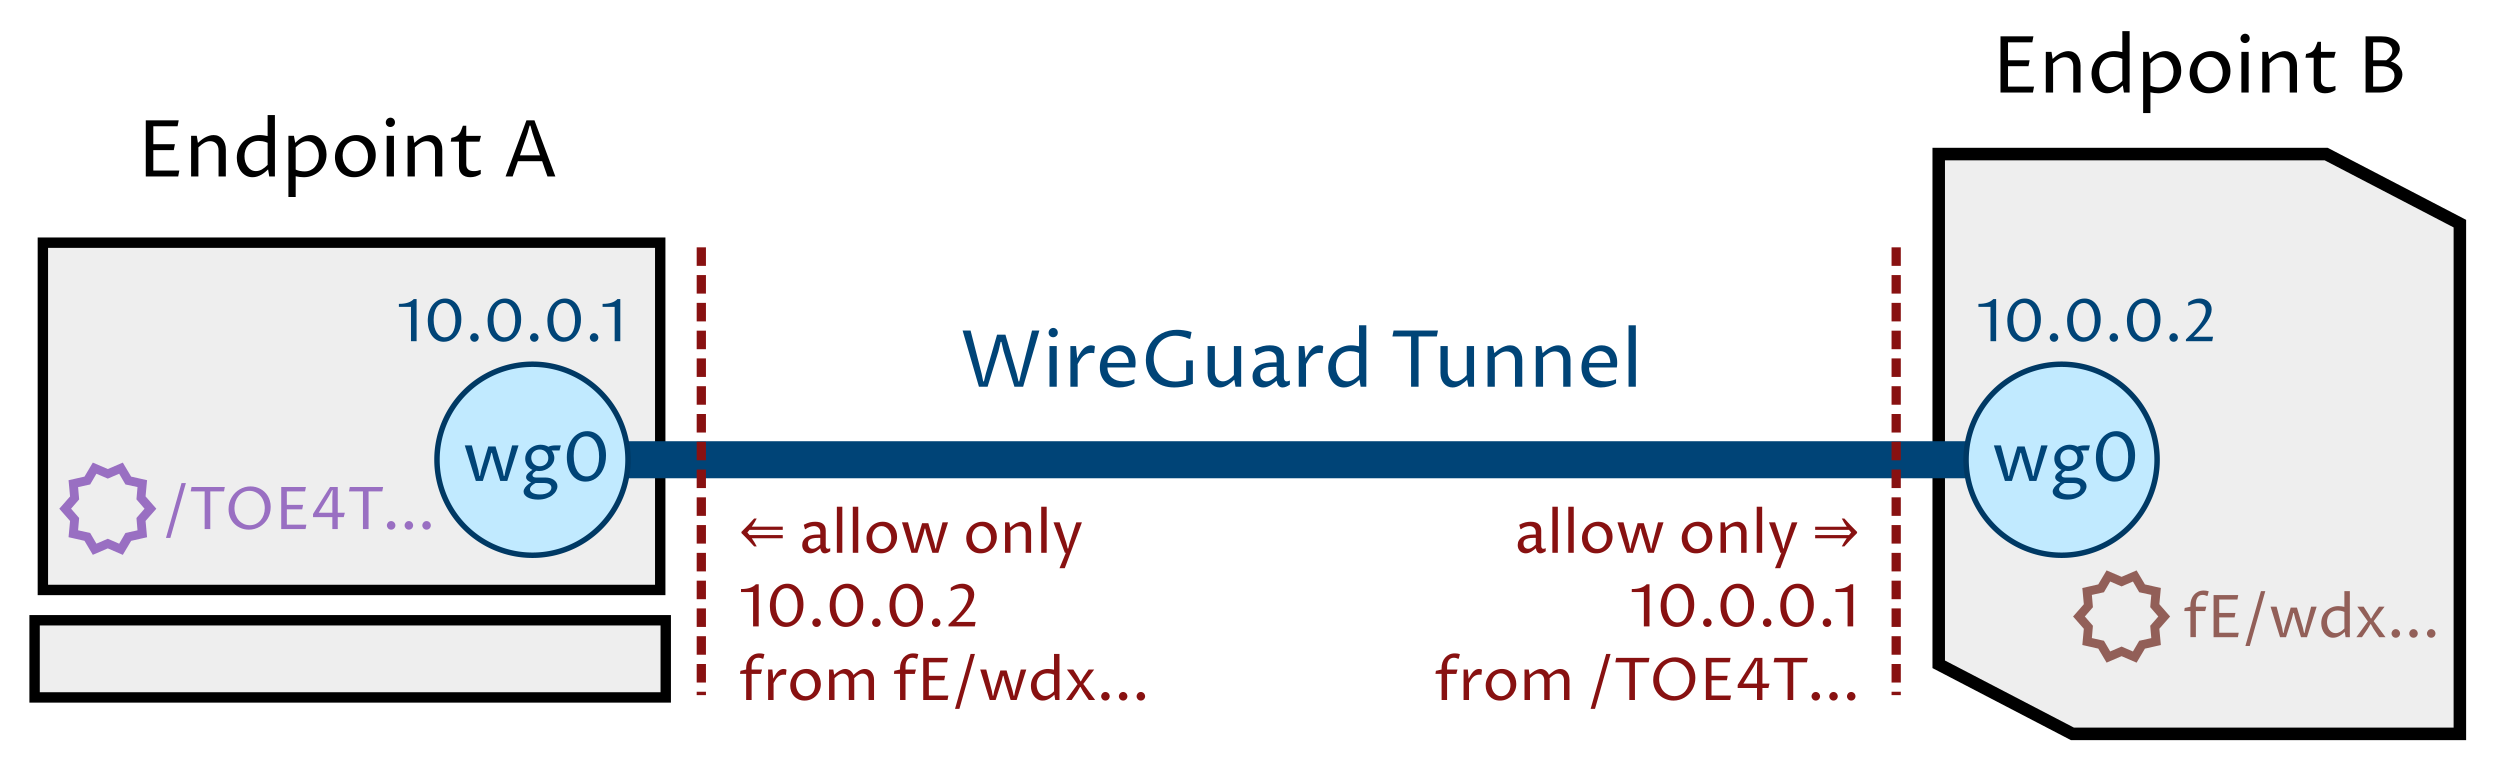 <?xml version="1.0" encoding="UTF-8" standalone="no"?>
<!-- Created with Inkscape (http://www.inkscape.org/) -->

<svg
   width="135mm"
   height="42mm"
   viewBox="0 0 135 42"
   version="1.1"
   id="svg415"
   xmlns="http://www.w3.org/2000/svg"
   xmlns:svg="http://www.w3.org/2000/svg">
  <defs
     id="defs412" />
  <g
     id="layer1"
     transform="translate(-42.691,-137.764)">
    <path
       style="display:inline;fill:#eeeeee;fill-opacity:1;stroke:#000000;stroke-width:0.675;stroke-linecap:butt;stroke-linejoin:miter;stroke-miterlimit:4;stroke-dasharray:none;stroke-opacity:1"
       d="m 147.382,146.083 h 20.922 l 7.22,3.757 v 27.553 h -20.922 l -7.22,-3.757 z"
       id="path1358-0-24" />
    <g
       aria-label="Endpoint B"
       transform="matrix(0.265,0,0,0.265,87.594,81.079)"
       id="flowRoot2943-4-7-0"
       style="font-size:16px;line-height:1.25;font-family:'Proza Libre';-inkscape-font-specification:'Proza Libre, Normal';letter-spacing:0px;word-spacing:0px;display:inline">
      <path
         d="m 238.203,232.76 v -11.445 h 6.711 l -0.234,1.211 h -4.945 v 3.656 h 4.406 l -0.234,1.211 h -4.172 v 4.156 h 5.305 l -0.234,1.211 z"
         id="path67" />
      <path
         d="m 247.438,224.479 h 1.156 l 0.234,1.438 q 0.273,-0.258 0.625,-0.539 0.352,-0.281 0.758,-0.516 0.414,-0.234 0.875,-0.383 0.461,-0.156 0.945,-0.156 0.57,0 1.023,0.219 0.461,0.219 0.781,0.617 0.328,0.391 0.5,0.938 0.18,0.539 0.18,1.18 v 5.484 h -1.484 v -5.344 q 0,-0.453 -0.133,-0.797 -0.125,-0.352 -0.352,-0.578 -0.227,-0.234 -0.539,-0.352 -0.312,-0.117 -0.68,-0.117 -0.648,0 -1.227,0.344 -0.578,0.344 -1.18,0.906 v 5.938 h -1.484 z"
         id="path69" />
      <path
         d="m 263.031,225.901 q -0.578,-0.25 -1.039,-0.32 -0.461,-0.07 -0.758,-0.07 -0.695,0 -1.242,0.234 -0.539,0.227 -0.914,0.641 -0.375,0.414 -0.57,0.992 -0.195,0.578 -0.195,1.273 0,0.609 0.164,1.156 0.164,0.547 0.469,0.961 0.305,0.414 0.734,0.656 0.43,0.242 0.961,0.242 0.633,0 1.227,-0.336 0.602,-0.344 1.164,-0.93 z m 0,-5.656 h 1.484 v 12.516 h -1.156 l -0.234,-1.438 q -0.266,0.25 -0.594,0.531 -0.328,0.273 -0.727,0.516 -0.398,0.234 -0.867,0.391 -0.461,0.156 -0.984,0.156 -0.75,0 -1.344,-0.328 -0.594,-0.336 -1.008,-0.883 -0.414,-0.555 -0.633,-1.266 -0.219,-0.711 -0.219,-1.477 0,-1.008 0.359,-1.859 0.367,-0.852 1,-1.469 0.633,-0.617 1.484,-0.961 0.852,-0.352 1.828,-0.352 0.469,0 0.875,0.07 0.414,0.062 0.734,0.133 z"
         id="path71" />
      <path
         d="m 268.75,231.354 q 0.219,0.109 0.461,0.18 0.25,0.07 0.492,0.117 0.25,0.039 0.477,0.062 0.227,0.016 0.391,0.016 0.641,0 1.172,-0.242 0.539,-0.242 0.922,-0.672 0.383,-0.43 0.594,-1.008 0.211,-0.586 0.211,-1.266 0,-0.602 -0.172,-1.141 -0.164,-0.539 -0.477,-0.945 -0.305,-0.406 -0.742,-0.641 -0.43,-0.242 -0.953,-0.242 -0.648,0 -1.25,0.352 -0.594,0.344 -1.125,0.898 z m -0.094,-5.438 q 0.273,-0.266 0.602,-0.547 0.336,-0.281 0.727,-0.516 0.391,-0.234 0.844,-0.383 0.453,-0.148 0.969,-0.148 0.758,0 1.352,0.336 0.602,0.328 1.016,0.883 0.422,0.547 0.641,1.266 0.227,0.711 0.227,1.477 0,1.008 -0.375,1.859 -0.367,0.852 -1,1.469 -0.633,0.617 -1.484,0.961 -0.844,0.344 -1.797,0.344 -0.391,0 -0.836,-0.055 -0.445,-0.055 -0.789,-0.148 v 4.234 h -1.484 v -12.469 h 1.125 z"
         id="path73" />
      <path
         d="m 280.625,232.916 q -0.922,0 -1.641,-0.328 -0.719,-0.328 -1.219,-0.883 -0.492,-0.555 -0.758,-1.289 -0.258,-0.742 -0.258,-1.562 0,-0.938 0.328,-1.758 0.336,-0.828 0.922,-1.445 0.594,-0.617 1.406,-0.969 0.812,-0.359 1.766,-0.359 0.93,0 1.656,0.336 0.727,0.328 1.219,0.891 0.5,0.562 0.758,1.305 0.258,0.734 0.258,1.547 0,0.945 -0.336,1.773 -0.336,0.82 -0.93,1.43 -0.594,0.609 -1.406,0.961 -0.812,0.352 -1.766,0.352 z m 0.328,-1.188 q 0.57,0 1.031,-0.227 0.469,-0.234 0.797,-0.633 0.336,-0.398 0.516,-0.938 0.188,-0.547 0.188,-1.172 0,-0.617 -0.18,-1.195 -0.18,-0.586 -0.523,-1.039 -0.336,-0.461 -0.828,-0.734 -0.492,-0.281 -1.109,-0.281 -0.57,0 -1.039,0.234 -0.461,0.227 -0.797,0.633 -0.328,0.398 -0.516,0.945 -0.18,0.547 -0.18,1.172 0,0.617 0.18,1.203 0.18,0.578 0.516,1.031 0.344,0.453 0.828,0.727 0.492,0.273 1.117,0.273 z"
         id="path75" />
      <path
         d="m 287.289,224.479 h 1.484 v 8.281 h -1.484 z m 0.75,-1.797 q -0.195,0 -0.367,-0.07 -0.172,-0.07 -0.297,-0.195 -0.125,-0.125 -0.195,-0.289 -0.07,-0.172 -0.07,-0.375 0,-0.203 0.078,-0.383 0.078,-0.18 0.203,-0.312 0.133,-0.133 0.305,-0.203 0.18,-0.078 0.375,-0.078 0.188,0 0.352,0.078 0.172,0.07 0.297,0.203 0.125,0.133 0.195,0.312 0.07,0.172 0.07,0.367 0,0.211 -0.078,0.391 -0.078,0.172 -0.211,0.297 -0.125,0.117 -0.297,0.188 -0.172,0.07 -0.359,0.07 z"
         id="path77" />
      <path
         d="m 291.547,224.479 h 1.156 l 0.234,1.438 q 0.273,-0.258 0.625,-0.539 0.352,-0.281 0.758,-0.516 0.414,-0.234 0.875,-0.383 0.461,-0.156 0.945,-0.156 0.57,0 1.023,0.219 0.461,0.219 0.781,0.617 0.328,0.391 0.5,0.938 0.18,0.539 0.18,1.18 v 5.484 h -1.484 v -5.344 q 0,-0.453 -0.133,-0.797 -0.125,-0.352 -0.352,-0.578 -0.227,-0.234 -0.539,-0.352 -0.312,-0.117 -0.68,-0.117 -0.648,0 -1.227,0.344 -0.578,0.344 -1.18,0.906 v 5.938 h -1.484 z"
         id="path79" />
      <path
         d="m 302.023,225.666 h -1.672 l 0.125,-0.766 q 0.609,-0.125 0.977,-0.312 0.367,-0.195 0.602,-0.484 0.242,-0.289 0.398,-0.695 0.164,-0.414 0.367,-0.984 h 0.688 v 2.055 h 3 l -0.312,1.188 h -2.688 v 4.625 q 0,0.375 0.109,0.641 0.117,0.258 0.32,0.422 0.203,0.164 0.492,0.242 0.289,0.07 0.641,0.07 0.359,0 0.711,-0.062 0.359,-0.07 0.68,-0.188 v 0.844 q -0.492,0.32 -1.039,0.492 -0.539,0.164 -1.102,0.164 -0.523,0 -0.945,-0.148 -0.422,-0.148 -0.727,-0.43 -0.297,-0.281 -0.461,-0.695 -0.164,-0.422 -0.164,-0.961 z"
         id="path81" />
      <path
         d="m 317.75,226.447 q 0.477,0.133 0.898,0.375 0.43,0.242 0.75,0.578 0.32,0.328 0.508,0.758 0.195,0.422 0.195,0.922 0,0.398 -0.133,0.828 -0.125,0.43 -0.383,0.844 -0.258,0.406 -0.641,0.773 -0.383,0.359 -0.891,0.641 -0.508,0.273 -1.141,0.438 -0.625,0.156 -1.375,0.156 h -2.938 v -11.445 h 3.219 q 0.945,0 1.648,0.219 0.703,0.219 1.172,0.57 0.469,0.352 0.703,0.797 0.234,0.445 0.234,0.906 0,0.391 -0.156,0.773 -0.156,0.375 -0.414,0.719 -0.25,0.336 -0.578,0.633 -0.328,0.289 -0.68,0.516 z m -3.617,5.102 h 1.578 q 0.781,0 1.312,-0.195 0.531,-0.203 0.859,-0.516 0.328,-0.32 0.469,-0.711 0.141,-0.398 0.141,-0.797 0,-0.5 -0.203,-0.859 -0.195,-0.367 -0.562,-0.602 -0.367,-0.242 -0.883,-0.359 -0.516,-0.117 -1.148,-0.117 h -1.562 z m 2.688,-5.367 q 0.562,-0.391 0.891,-0.875 0.336,-0.484 0.336,-1.07 0,-0.789 -0.641,-1.25 -0.641,-0.461 -1.852,-0.461 h -1.422 v 3.656 z"
         id="path83" />
    </g>
    <g
       aria-label="Endpoint A"
       transform="matrix(0.265,0,0,0.265,47.462,126.798)"
       id="flowRoot5601"
       style="font-size:16px;line-height:1.25;font-family:'Proza Libre';-inkscape-font-specification:'Proza Libre, Normal';letter-spacing:0px;word-spacing:0px">
      <path
         d="M 11.703,77.34 V 65.895 h 6.711 l -0.234,1.211 h -4.945 v 3.656 h 4.406 l -0.234,1.211 h -4.172 v 4.156 h 5.305 L 18.305,77.34 Z"
         id="path86" />
      <path
         d="m 20.938,69.059 h 1.156 l 0.234,1.438 q 0.273,-0.258 0.625,-0.539 0.352,-0.281 0.758,-0.516 0.414,-0.234 0.875,-0.383 0.461,-0.156 0.945,-0.156 0.57,0 1.023,0.219 0.461,0.219 0.781,0.617 0.328,0.391 0.5,0.938 0.18,0.539 0.18,1.18 V 77.34 H 26.531 v -5.344 q 0,-0.453 -0.133,-0.797 -0.125,-0.352 -0.352,-0.578 -0.227,-0.234 -0.539,-0.352 -0.312,-0.117 -0.68,-0.117 -0.648,0 -1.227,0.344 Q 23.023,70.84 22.422,71.403 V 77.34 H 20.938 Z"
         id="path88" />
      <path
         d="m 36.531,70.481 q -0.578,-0.25 -1.039,-0.32 Q 35.031,70.09 34.734,70.09 q -0.695,0 -1.242,0.234 -0.539,0.227 -0.914,0.641 -0.375,0.414 -0.57,0.992 -0.195,0.578 -0.195,1.273 0,0.609 0.164,1.156 0.164,0.547 0.469,0.961 0.305,0.414 0.734,0.656 0.43,0.242 0.961,0.242 0.633,0 1.227,-0.336 0.602,-0.344 1.164,-0.93 z m 0,-5.656 h 1.484 V 77.34 h -1.156 L 36.625,75.903 q -0.266,0.25 -0.594,0.531 -0.328,0.273 -0.727,0.516 Q 34.906,77.184 34.438,77.34 q -0.461,0.156 -0.984,0.156 -0.75,0 -1.344,-0.328 -0.594,-0.336 -1.008,-0.883 Q 30.688,75.731 30.469,75.02 30.25,74.309 30.25,73.543 q 0,-1.008 0.359,-1.859 0.367,-0.852 1,-1.469 0.633,-0.617 1.484,-0.961 0.852,-0.352 1.828,-0.352 0.469,0 0.875,0.07 0.414,0.062 0.734,0.133 z"
         id="path90" />
      <path
         d="m 42.25,75.934 q 0.219,0.109 0.461,0.18 0.25,0.07 0.492,0.117 0.25,0.039 0.477,0.062 0.227,0.016 0.391,0.016 0.641,0 1.172,-0.242 0.539,-0.242 0.922,-0.672 0.383,-0.43 0.594,-1.008 0.211,-0.586 0.211,-1.266 0,-0.602 -0.172,-1.141 -0.164,-0.539 -0.477,-0.945 -0.305,-0.406 -0.742,-0.641 Q 45.148,70.153 44.625,70.153 q -0.648,0 -1.25,0.352 -0.594,0.344 -1.125,0.898 z m -0.094,-5.438 q 0.273,-0.266 0.602,-0.547 0.336,-0.281 0.727,-0.516 0.391,-0.234 0.844,-0.383 0.453,-0.148 0.969,-0.148 0.758,0 1.352,0.336 0.602,0.328 1.016,0.883 0.422,0.547 0.641,1.266 0.227,0.711 0.227,1.477 0,1.008 -0.375,1.859 -0.367,0.852 -1,1.469 -0.633,0.617 -1.484,0.961 -0.844,0.344 -1.797,0.344 -0.391,0 -0.836,-0.055 Q 42.594,77.387 42.25,77.293 V 81.528 H 40.766 V 69.059 h 1.125 z"
         id="path92" />
      <path
         d="m 54.125,77.496 q -0.922,0 -1.641,-0.328 Q 51.766,76.84 51.266,76.285 50.773,75.731 50.508,74.996 50.25,74.254 50.25,73.434 q 0,-0.938 0.328,-1.758 0.336,-0.828 0.922,-1.445 0.594,-0.617 1.406,-0.969 0.812,-0.359 1.766,-0.359 0.93,0 1.656,0.336 0.727,0.328 1.219,0.891 0.5,0.562 0.758,1.305 0.258,0.734 0.258,1.547 0,0.945 -0.336,1.773 -0.336,0.82 -0.93,1.43 -0.594,0.609 -1.406,0.961 -0.812,0.352 -1.766,0.352 z m 0.328,-1.188 q 0.57,0 1.031,-0.227 0.469,-0.234 0.797,-0.633 0.336,-0.398 0.516,-0.938 0.188,-0.547 0.188,-1.172 0,-0.617 -0.18,-1.195 Q 56.625,71.559 56.281,71.106 55.945,70.645 55.453,70.371 54.961,70.09 54.344,70.09 q -0.57,0 -1.039,0.234 -0.461,0.227 -0.797,0.633 -0.328,0.398 -0.516,0.945 -0.18,0.547 -0.18,1.172 0,0.617 0.18,1.203 0.18,0.578 0.516,1.031 0.344,0.453 0.828,0.727 0.492,0.273 1.117,0.273 z"
         id="path94" />
      <path
         d="m 60.789,69.059 h 1.484 V 77.34 h -1.484 z m 0.75,-1.797 q -0.195,0 -0.367,-0.07 Q 61,67.121 60.875,66.996 q -0.125,-0.125 -0.195,-0.289 -0.07,-0.172 -0.07,-0.375 0,-0.203 0.078,-0.383 0.078,-0.18 0.203,-0.312 0.133,-0.133 0.305,-0.203 0.18,-0.078 0.375,-0.078 0.188,0 0.352,0.078 0.172,0.07 0.297,0.203 0.125,0.133 0.195,0.312 0.07,0.172 0.07,0.367 0,0.211 -0.078,0.391 -0.078,0.172 -0.211,0.297 -0.125,0.117 -0.297,0.188 -0.172,0.07 -0.359,0.07 z"
         id="path96" />
      <path
         d="m 65.047,69.059 h 1.156 l 0.234,1.438 q 0.273,-0.258 0.625,-0.539 0.352,-0.281 0.758,-0.516 0.414,-0.234 0.875,-0.383 0.461,-0.156 0.945,-0.156 0.57,0 1.023,0.219 0.461,0.219 0.781,0.617 0.328,0.391 0.5,0.938 Q 72.125,71.215 72.125,71.856 V 77.34 h -1.484 v -5.344 q 0,-0.453 -0.133,-0.797 -0.125,-0.352 -0.352,-0.578 -0.227,-0.234 -0.539,-0.352 -0.312,-0.117 -0.68,-0.117 -0.648,0 -1.227,0.344 Q 67.133,70.84 66.531,71.403 V 77.34 h -1.484 z"
         id="path98" />
      <path
         d="m 75.523,70.246 h -1.672 l 0.125,-0.766 q 0.609,-0.125 0.977,-0.312 0.367,-0.195 0.602,-0.484 0.242,-0.289 0.398,-0.695 0.164,-0.414 0.367,-0.984 h 0.688 v 2.055 h 3 l -0.312,1.188 h -2.688 v 4.625 q 0,0.375 0.109,0.641 0.117,0.258 0.32,0.422 0.203,0.164 0.492,0.242 0.289,0.07 0.641,0.07 0.359,0 0.711,-0.062 0.359,-0.07 0.68,-0.188 V 76.84 q -0.492,0.32 -1.039,0.492 -0.539,0.164 -1.102,0.164 -0.523,0 -0.945,-0.148 -0.422,-0.148 -0.727,-0.43 -0.297,-0.281 -0.461,-0.695 -0.164,-0.422 -0.164,-0.961 z"
         id="path100" />
      <path
         d="m 92.469,74.231 h -4.938 L 86.461,77.34 h -1.445 l 4.258,-11.445 h 1.625 L 95.164,77.34 h -1.609 z m -0.43,-1.195 -1.516,-4.469 -0.445,-1.594 h -0.156 l -0.445,1.594 -1.531,4.469 z"
         id="path102" />
    </g>
    <g
       style="display:inline"
       id="g2977"
       transform="matrix(1.5,0,0,1.5,105.315,-140.196)">
      <path
         style="opacity:1;fill:#eeeeee;fill-opacity:1;stroke:#000000;stroke-width:0.374;stroke-miterlimit:4;stroke-dasharray:none;stroke-opacity:1"
         d="m -40.206,194.043 h 22.225 v 12.502 h -22.225 z"
         id="rect4591" />
      <path
         style="opacity:1;fill:#eeeeee;fill-opacity:1;stroke:#000000;stroke-width:0.374;stroke-miterlimit:4;stroke-dasharray:none;stroke-opacity:1"
         d="m -40.504,207.636 h 22.721 v 2.778 h -22.721 z"
         id="rect4593" />
    </g>
    <path
       style="fill:none;fill-rule:evenodd;stroke:#004477;stroke-width:2;stroke-linecap:square;stroke-linejoin:miter;stroke-dasharray:none;stroke-opacity:1"
       d="M 76.603,162.59 H 148.86"
       id="path8220" />
    <g
       id="g5569-8-9"
       transform="matrix(0.525,0,0,0.525,84.008,85.008)">
      <path
         id="path5124-4-8-6-3-7"
         style="display:inline;opacity:1;fill:#c1eaff;stroke:#003964;stroke-width:0.562;stroke-linejoin:round"
         d="m 143.174,147.775 a 9.824,9.824 0 0 1 -9.824,9.824 9.824,9.824 0 0 1 -9.824,-9.824 9.824,9.824 0 0 1 9.824,-9.824 9.824,9.824 0 0 1 9.824,9.824 z" />
      <g
         aria-label="wg0"
         transform="matrix(0.265,0,0,0.265,-1.587,1.587)"
         style="font-style:normal;font-variant:normal;font-weight:normal;font-stretch:normal;font-size:26.667px;line-height:1.25;font-family:'Proza Libre';-inkscape-font-specification:'Proza Libre, Normal';font-variant-ligatures:normal;font-variant-caps:normal;font-variant-numeric:normal;font-feature-settings:normal;text-align:start;letter-spacing:0px;word-spacing:0px;writing-mode:lr-tb;text-anchor:start;fill:#004477;fill-opacity:1;stroke:none"
         id="flowRoot5556-0-6">
        <path
           d="m 485.646,546.087 2.526,9.661 0.391,2.188 h 0.26 l 0.443,-2.161 2.76,-9.271 h 2.826 l 2.734,9.245 0.469,2.188 h 0.26 l 0.417,-2.161 2.552,-9.688 h 2.5 l -4.375,13.802 h -2.721 l -2.63,-8.542 -0.599,-2.396 h -0.26 l -0.599,2.396 -2.682,8.542 h -2.708 l -4.297,-13.802 z"
           style="font-style:normal;font-variant:normal;font-weight:normal;font-stretch:normal;font-size:26.667px;font-family:'Proza Libre';-inkscape-font-specification:'Proza Libre, Normal';font-variant-ligatures:normal;font-variant-caps:normal;font-variant-numeric:normal;font-feature-settings:normal;text-align:start;writing-mode:lr-tb;text-anchor:start;fill:#004477;fill-opacity:1"
           id="path1351-8" />
        <path
           d="m 510.424,560.671 q -0.339,0.169 -0.729,0.417 -0.378,0.247 -0.703,0.547 -0.326,0.312 -0.547,0.677 -0.221,0.378 -0.221,0.781 0,0.417 0.247,0.781 0.26,0.378 0.742,0.651 0.495,0.273 1.211,0.43 0.716,0.169 1.641,0.169 1.055,0 1.888,-0.208 0.833,-0.208 1.406,-0.573 0.573,-0.365 0.872,-0.846 0.299,-0.469 0.299,-1.003 0,-0.482 -0.234,-0.833 -0.234,-0.339 -0.638,-0.56 -0.391,-0.221 -0.924,-0.326 -0.521,-0.104 -1.094,-0.104 z m -1.784,-0.26 q -0.404,-0.13 -0.755,-0.326 -0.352,-0.195 -0.612,-0.43 -0.26,-0.247 -0.417,-0.547 -0.143,-0.312 -0.143,-0.664 0,-0.43 0.208,-0.807 0.221,-0.391 0.56,-0.742 0.352,-0.365 0.781,-0.677 0.443,-0.326 0.898,-0.625 -1.445,-0.703 -2.122,-1.849 -0.664,-1.146 -0.664,-2.487 0,-0.833 0.234,-1.562 0.247,-0.729 0.677,-1.328 0.43,-0.612 1.003,-1.081 0.573,-0.469 1.237,-0.794 0.664,-0.326 1.38,-0.495 0.729,-0.169 1.445,-0.169 0.859,0 1.667,0.221 0.807,0.221 1.354,0.573 0.208,-0.117 0.508,-0.221 0.312,-0.104 0.651,-0.169 0.339,-0.065 0.677,-0.104 0.352,-0.039 0.651,-0.039 h 2.344 l -0.521,1.953 h -3.073 q 0.091,0.052 0.26,0.299 0.182,0.234 0.352,0.625 0.182,0.378 0.312,0.885 0.143,0.508 0.143,1.081 0,1.055 -0.508,1.992 -0.495,0.924 -1.315,1.615 -0.807,0.69 -1.862,1.094 -1.042,0.404 -2.135,0.404 -0.286,0 -0.573,-0.026 -0.286,-0.026 -0.612,-0.065 -0.234,0.143 -0.508,0.326 -0.26,0.182 -0.482,0.404 -0.208,0.208 -0.352,0.456 -0.143,0.234 -0.143,0.495 0,0.417 0.378,0.677 0.391,0.26 1.055,0.26 h 3.685 q 0.938,0 1.771,0.247 0.833,0.234 1.445,0.69 0.625,0.443 0.99,1.068 0.365,0.625 0.365,1.38 0,0.885 -0.508,1.797 -0.508,0.924 -1.471,1.68 -0.964,0.755 -2.37,1.224 -1.393,0.482 -3.19,0.482 -1.185,0 -2.214,-0.221 -1.016,-0.221 -1.771,-0.625 -0.742,-0.404 -1.172,-0.977 -0.43,-0.573 -0.43,-1.276 0,-0.43 0.156,-0.833 0.169,-0.404 0.417,-0.755 0.26,-0.352 0.573,-0.664 0.326,-0.312 0.638,-0.573 0.326,-0.247 0.612,-0.456 0.299,-0.195 0.495,-0.339 z m 0.078,-9.557 q 0,0.703 0.247,1.315 0.247,0.612 0.677,1.068 0.443,0.443 1.055,0.703 0.612,0.247 1.341,0.247 0.69,0 1.289,-0.234 0.599,-0.234 1.042,-0.651 0.456,-0.417 0.703,-1.003 0.26,-0.599 0.26,-1.328 0,-0.703 -0.247,-1.302 -0.247,-0.612 -0.69,-1.042 -0.443,-0.443 -1.055,-0.69 -0.612,-0.26 -1.341,-0.26 -0.69,0 -1.289,0.234 -0.586,0.221 -1.042,0.638 -0.443,0.404 -0.703,1.003 -0.247,0.586 -0.247,1.302 z"
           style="font-style:normal;font-variant:normal;font-weight:normal;font-stretch:normal;font-size:26.667px;font-family:'Proza Libre';-inkscape-font-specification:'Proza Libre, Normal';font-variant-ligatures:normal;font-variant-caps:normal;font-variant-numeric:normal;font-feature-settings:normal;text-align:start;writing-mode:lr-tb;text-anchor:start;fill:#004477;fill-opacity:1"
           id="path1353-0" />
        <path
           d="m 535.047,550.476 q 0,-1.862 -0.365,-3.333 -0.365,-1.471 -1.029,-2.487 -0.651,-1.016 -1.576,-1.549 -0.911,-0.534 -2.031,-0.534 -1.055,0 -1.953,0.495 -0.885,0.482 -1.536,1.445 -0.638,0.951 -1.003,2.37 -0.365,1.419 -0.365,3.281 0,1.862 0.365,3.346 0.365,1.471 1.029,2.5 0.664,1.029 1.589,1.576 0.924,0.547 2.044,0.547 1.055,0 1.94,-0.495 0.898,-0.508 1.536,-1.471 0.638,-0.977 0.99,-2.396 0.365,-1.432 0.365,-3.294 z m 2.682,-0.495 q 0,1.51 -0.286,2.852 -0.273,1.341 -0.794,2.474 -0.508,1.12 -1.237,2.031 -0.716,0.898 -1.602,1.523 -0.885,0.625 -1.914,0.964 -1.029,0.326 -2.135,0.326 -1.641,0 -2.982,-0.703 -1.328,-0.703 -2.279,-1.966 -0.951,-1.263 -1.471,-2.995 -0.508,-1.732 -0.508,-3.789 0,-2.292 0.625,-4.154 0.625,-1.875 1.693,-3.203 1.081,-1.328 2.526,-2.057 1.445,-0.729 3.099,-0.729 1.628,0 2.969,0.703 1.341,0.703 2.292,1.953 0.964,1.25 1.484,2.982 0.521,1.732 0.521,3.789 z"
           style="font-style:normal;font-variant:normal;font-weight:normal;font-stretch:normal;font-size:26.667px;font-family:'Proza Libre';-inkscape-font-specification:'Proza Libre, Normal';font-variant-ligatures:normal;font-variant-caps:normal;font-variant-numeric:normal;font-feature-settings:normal;text-align:start;writing-mode:lr-tb;text-anchor:start;fill:#004477;fill-opacity:1"
           id="path1355-2" />
      </g>
    </g>
    <g
       aria-label="⇐ allow only
10.0.0.2
from fE/wdx..."
       transform="matrix(0.265,0,0,0.265,19.893,106.814)"
       id="flowRoot2943-4-7-6-0-1-6"
       style="font-size:12px;line-height:1.25;font-family:'Proza Libre';-inkscape-font-specification:'Proza Libre, Normal';letter-spacing:0px;word-spacing:0px;display:inline;fill:#881111">
      <path
         d="m 239.704,228.14 q -0.48,-0.564 -1.128,-1.236 -0.636,-0.684 -1.464,-1.488 v -0.24 q 0.828,-0.804 1.464,-1.488 0.648,-0.684 1.128,-1.236 h 0.528 q -0.42,0.828 -1.008,1.668 h 6.312 v 0.648 h -6.78 q -0.216,0.276 -0.432,0.528 0.216,0.252 0.432,0.528 h 6.78 v 0.648 h -6.312 q 0.588,0.84 1.008,1.668 z"
         id="path106" />
      <path
         d="m 253.179,228.51 q -0.146,0.123 -0.357,0.305 -0.205,0.176 -0.469,0.34 -0.258,0.164 -0.568,0.281 -0.305,0.117 -0.65,0.117 -0.311,0 -0.609,-0.111 -0.293,-0.105 -0.521,-0.316 -0.229,-0.217 -0.369,-0.533 -0.135,-0.316 -0.135,-0.727 0,-0.252 0.059,-0.51 0.065,-0.258 0.211,-0.492 0.146,-0.24 0.381,-0.445 0.24,-0.211 0.586,-0.363 0.352,-0.158 0.826,-0.246 0.475,-0.088 1.09,-0.088 h 0.527 v -0.539 q 0,-0.27 -0.094,-0.486 -0.094,-0.217 -0.264,-0.369 -0.164,-0.158 -0.398,-0.24 -0.229,-0.088 -0.51,-0.088 -0.211,0 -0.451,0.047 -0.234,0.047 -0.475,0.135 -0.234,0.088 -0.451,0.205 -0.217,0.117 -0.381,0.258 l -0.105,-0.059 -0.234,-0.855 q 0.34,-0.188 0.656,-0.305 0.316,-0.123 0.604,-0.193 0.293,-0.07 0.557,-0.094 0.264,-0.029 0.504,-0.029 1.096,0 1.623,0.457 0.533,0.451 0.533,1.359 v 3.059 q 0,0.076 0.012,0.188 0.012,0.105 0.053,0.205 0.047,0.1 0.129,0.17 0.088,0.07 0.234,0.07 0.082,0 0.217,-0.023 0.135,-0.029 0.27,-0.094 v 0.621 q -0.281,0.193 -0.568,0.316 -0.281,0.117 -0.545,0.117 -0.24,0 -0.398,-0.1 -0.152,-0.094 -0.258,-0.246 -0.1,-0.152 -0.158,-0.334 -0.059,-0.188 -0.1,-0.363 z m 0,-2.109 h -0.445 q -0.686,0 -1.096,0.1 -0.404,0.094 -0.621,0.258 -0.211,0.158 -0.281,0.369 -0.064,0.211 -0.064,0.439 0,0.246 0.07,0.439 0.07,0.193 0.193,0.334 0.129,0.135 0.305,0.205 0.176,0.07 0.381,0.07 0.158,0 0.322,-0.035 0.17,-0.041 0.357,-0.135 0.193,-0.1 0.404,-0.264 0.217,-0.164 0.475,-0.422 z"
         id="path108" />
      <path
         d="m 256.56,220.049 h 1.113 v 9.387 h -1.113 z"
         id="path110" />
      <path
         d="m 259.806,220.049 h 1.113 v 9.387 h -1.113 z"
         id="path112" />
      <path
         d="m 265.502,229.553 q -0.691,0 -1.23,-0.246 -0.539,-0.246 -0.914,-0.662 -0.369,-0.416 -0.568,-0.967 -0.193,-0.557 -0.193,-1.172 0,-0.703 0.246,-1.318 0.252,-0.621 0.691,-1.084 0.445,-0.463 1.055,-0.727 0.609,-0.27 1.324,-0.27 0.697,0 1.242,0.252 0.545,0.246 0.914,0.668 0.375,0.422 0.568,0.979 0.193,0.551 0.193,1.16 0,0.709 -0.252,1.33 -0.252,0.615 -0.697,1.072 -0.445,0.457 -1.055,0.721 -0.609,0.264 -1.324,0.264 z m 0.246,-0.891 q 0.428,0 0.773,-0.17 0.352,-0.176 0.598,-0.475 0.252,-0.299 0.387,-0.703 0.141,-0.41 0.141,-0.879 0,-0.463 -0.135,-0.896 -0.135,-0.439 -0.393,-0.779 -0.252,-0.346 -0.621,-0.551 -0.369,-0.211 -0.832,-0.211 -0.428,0 -0.779,0.176 -0.346,0.17 -0.598,0.475 -0.246,0.299 -0.387,0.709 -0.135,0.41 -0.135,0.879 0,0.463 0.135,0.902 0.135,0.434 0.387,0.773 0.258,0.34 0.621,0.545 0.369,0.205 0.838,0.205 z"
         id="path114" />
      <path
         d="m 271.056,223.225 1.137,4.348 0.176,0.984 h 0.117 l 0.199,-0.973 1.242,-4.172 h 1.271 l 1.23,4.16 0.211,0.984 h 0.117 l 0.188,-0.973 1.148,-4.359 h 1.125 l -1.969,6.211 h -1.225 l -1.184,-3.844 -0.27,-1.078 h -0.117 l -0.27,1.078 -1.207,3.844 h -1.219 l -1.934,-6.211 z"
         id="path116" />
      <path
         d="m 285.828,229.553 q -0.691,0 -1.23,-0.246 -0.539,-0.246 -0.914,-0.662 -0.369,-0.416 -0.568,-0.967 -0.193,-0.557 -0.193,-1.172 0,-0.703 0.246,-1.318 0.252,-0.621 0.691,-1.084 0.445,-0.463 1.055,-0.727 0.609,-0.27 1.324,-0.27 0.697,0 1.242,0.252 0.545,0.246 0.914,0.668 0.375,0.422 0.568,0.979 0.193,0.551 0.193,1.16 0,0.709 -0.252,1.33 -0.252,0.615 -0.697,1.072 -0.445,0.457 -1.055,0.721 -0.609,0.264 -1.324,0.264 z m 0.246,-0.891 q 0.428,0 0.773,-0.17 0.352,-0.176 0.598,-0.475 0.252,-0.299 0.387,-0.703 0.141,-0.41 0.141,-0.879 0,-0.463 -0.135,-0.896 -0.135,-0.439 -0.393,-0.779 -0.252,-0.346 -0.621,-0.551 -0.369,-0.211 -0.832,-0.211 -0.428,0 -0.779,0.176 -0.346,0.17 -0.598,0.475 -0.246,0.299 -0.387,0.709 -0.135,0.41 -0.135,0.879 0,0.463 0.135,0.902 0.135,0.434 0.387,0.773 0.258,0.34 0.621,0.545 0.369,0.205 0.838,0.205 z"
         id="path118" />
      <path
         d="m 290.832,223.225 h 0.867 l 0.176,1.078 q 0.205,-0.193 0.469,-0.404 0.264,-0.211 0.568,-0.387 0.311,-0.176 0.656,-0.287 0.346,-0.117 0.709,-0.117 0.428,0 0.768,0.164 0.346,0.164 0.586,0.463 0.246,0.293 0.375,0.703 0.135,0.404 0.135,0.885 v 4.113 h -1.113 v -4.008 q 0,-0.34 -0.1,-0.598 -0.094,-0.264 -0.264,-0.434 -0.17,-0.176 -0.404,-0.264 -0.234,-0.088 -0.51,-0.088 -0.486,0 -0.92,0.258 -0.434,0.258 -0.885,0.68 v 4.453 h -1.113 z"
         id="path120" />
      <path
         d="m 298.203,220.049 h 1.113 v 9.387 h -1.113 z"
         id="path122" />
      <path
         d="m 300.699,223.225 h 1.254 l 1.359,4.195 0.281,1.137 h 0.117 l 0.281,-1.137 1.359,-4.195 h 1.148 l -3.492,9.352 h -1.078 l 1.301,-3.141 h -0.211 z"
         id="path124" />
      <path
         d="m 239.488,244.436 v -6.996 h -2.461 v -0.615 q 0.568,0 1.025,-0.064 0.463,-0.064 0.832,-0.188 0.369,-0.123 0.656,-0.305 0.287,-0.182 0.516,-0.416 h 0.58 v 8.584 z"
         id="path126" />
      <path
         d="m 248.547,240.199 q 0,-0.838 -0.164,-1.5 -0.164,-0.662 -0.463,-1.119 -0.293,-0.457 -0.709,-0.697 -0.41,-0.24 -0.914,-0.24 -0.475,0 -0.879,0.223 -0.398,0.217 -0.691,0.65 -0.287,0.428 -0.451,1.066 -0.164,0.639 -0.164,1.477 0,0.838 0.164,1.506 0.164,0.662 0.463,1.125 0.299,0.463 0.715,0.709 0.416,0.246 0.92,0.246 0.475,0 0.873,-0.223 0.404,-0.229 0.691,-0.662 0.287,-0.439 0.445,-1.078 0.164,-0.645 0.164,-1.482 z m 1.207,-0.223 q 0,0.68 -0.129,1.283 -0.123,0.604 -0.357,1.113 -0.229,0.504 -0.557,0.914 -0.322,0.404 -0.721,0.686 -0.398,0.281 -0.861,0.434 -0.463,0.146 -0.961,0.146 -0.738,0 -1.342,-0.316 -0.598,-0.316 -1.025,-0.885 -0.428,-0.568 -0.662,-1.348 -0.229,-0.779 -0.229,-1.705 0,-1.031 0.281,-1.869 0.281,-0.844 0.762,-1.441 0.486,-0.598 1.137,-0.926 0.65,-0.328 1.395,-0.328 0.732,0 1.336,0.316 0.604,0.316 1.031,0.879 0.434,0.562 0.668,1.342 0.234,0.779 0.234,1.705 z"
         id="path128" />
      <path
         d="m 252.426,244.553 q -0.188,0 -0.346,-0.07 -0.158,-0.07 -0.275,-0.188 -0.111,-0.123 -0.182,-0.281 -0.065,-0.158 -0.065,-0.328 0,-0.176 0.065,-0.334 0.07,-0.164 0.182,-0.287 0.117,-0.123 0.275,-0.193 0.158,-0.076 0.346,-0.076 0.182,0 0.34,0.076 0.164,0.07 0.275,0.193 0.117,0.123 0.182,0.287 0.07,0.158 0.07,0.334 0,0.17 -0.07,0.328 -0.065,0.158 -0.182,0.281 -0.111,0.117 -0.275,0.188 -0.158,0.07 -0.34,0.07 z"
         id="path130" />
      <path
         d="m 260.734,240.199 q 0,-0.838 -0.164,-1.5 -0.164,-0.662 -0.463,-1.119 -0.293,-0.457 -0.709,-0.697 -0.41,-0.24 -0.914,-0.24 -0.475,0 -0.879,0.223 -0.398,0.217 -0.691,0.65 -0.287,0.428 -0.451,1.066 -0.164,0.639 -0.164,1.477 0,0.838 0.164,1.506 0.164,0.662 0.463,1.125 0.299,0.463 0.715,0.709 0.416,0.246 0.92,0.246 0.475,0 0.873,-0.223 0.404,-0.229 0.691,-0.662 0.287,-0.439 0.445,-1.078 0.164,-0.645 0.164,-1.482 z m 1.207,-0.223 q 0,0.68 -0.129,1.283 -0.123,0.604 -0.357,1.113 -0.229,0.504 -0.557,0.914 -0.322,0.404 -0.721,0.686 -0.398,0.281 -0.861,0.434 -0.463,0.146 -0.961,0.146 -0.738,0 -1.342,-0.316 -0.598,-0.316 -1.025,-0.885 -0.428,-0.568 -0.662,-1.348 -0.229,-0.779 -0.229,-1.705 0,-1.031 0.281,-1.869 0.281,-0.844 0.762,-1.441 0.486,-0.598 1.137,-0.926 0.65,-0.328 1.395,-0.328 0.732,0 1.336,0.316 0.604,0.316 1.031,0.879 0.434,0.562 0.668,1.342 0.234,0.779 0.234,1.705 z"
         id="path132" />
      <path
         d="m 264.613,244.553 q -0.188,0 -0.346,-0.07 -0.158,-0.07 -0.275,-0.188 -0.111,-0.123 -0.182,-0.281 -0.065,-0.158 -0.065,-0.328 0,-0.176 0.065,-0.334 0.07,-0.164 0.182,-0.287 0.117,-0.123 0.275,-0.193 0.158,-0.076 0.346,-0.076 0.182,0 0.34,0.076 0.164,0.07 0.275,0.193 0.117,0.123 0.182,0.287 0.07,0.158 0.07,0.334 0,0.17 -0.07,0.328 -0.065,0.158 -0.182,0.281 -0.111,0.117 -0.275,0.188 -0.158,0.07 -0.34,0.07 z"
         id="path134" />
      <path
         d="m 272.922,240.199 q 0,-0.838 -0.164,-1.5 -0.164,-0.662 -0.463,-1.119 -0.293,-0.457 -0.709,-0.697 -0.41,-0.24 -0.914,-0.24 -0.475,0 -0.879,0.223 -0.398,0.217 -0.691,0.65 -0.287,0.428 -0.451,1.066 -0.164,0.639 -0.164,1.477 0,0.838 0.164,1.506 0.164,0.662 0.463,1.125 0.299,0.463 0.715,0.709 0.416,0.246 0.92,0.246 0.475,0 0.873,-0.223 0.404,-0.229 0.691,-0.662 0.287,-0.439 0.445,-1.078 0.164,-0.645 0.164,-1.482 z m 1.207,-0.223 q 0,0.68 -0.129,1.283 -0.123,0.604 -0.357,1.113 -0.229,0.504 -0.557,0.914 -0.322,0.404 -0.721,0.686 -0.398,0.281 -0.861,0.434 -0.463,0.146 -0.961,0.146 -0.738,0 -1.342,-0.316 -0.598,-0.316 -1.025,-0.885 -0.428,-0.568 -0.662,-1.348 -0.229,-0.779 -0.229,-1.705 0,-1.031 0.281,-1.869 0.281,-0.844 0.762,-1.441 0.486,-0.598 1.137,-0.926 0.65,-0.328 1.395,-0.328 0.732,0 1.336,0.316 0.604,0.316 1.031,0.879 0.434,0.562 0.668,1.342 0.234,0.779 0.234,1.705 z"
         id="path136" />
      <path
         d="m 276.801,244.553 q -0.188,0 -0.346,-0.07 -0.158,-0.07 -0.275,-0.188 -0.111,-0.123 -0.182,-0.281 -0.065,-0.158 -0.065,-0.328 0,-0.176 0.065,-0.334 0.07,-0.164 0.182,-0.287 0.117,-0.123 0.275,-0.193 0.158,-0.076 0.346,-0.076 0.182,0 0.34,0.076 0.164,0.07 0.275,0.193 0.117,0.123 0.182,0.287 0.07,0.158 0.07,0.334 0,0.17 -0.07,0.328 -0.065,0.158 -0.182,0.281 -0.111,0.117 -0.275,0.188 -0.158,0.07 -0.34,0.07 z"
         id="path138" />
      <path
         d="m 279.309,244.055 q 0.773,-0.721 1.371,-1.342 0.604,-0.621 1.049,-1.16 0.451,-0.545 0.756,-1.014 0.311,-0.475 0.498,-0.885 0.193,-0.416 0.275,-0.779 0.088,-0.369 0.088,-0.703 0,-0.416 -0.141,-0.703 -0.135,-0.287 -0.357,-0.463 -0.223,-0.176 -0.504,-0.252 -0.281,-0.082 -0.574,-0.082 -0.229,0 -0.492,0.047 -0.264,0.041 -0.527,0.117 -0.264,0.076 -0.516,0.182 -0.252,0.105 -0.463,0.234 v -0.686 q 0.51,-0.393 1.125,-0.609 0.621,-0.223 1.23,-0.223 0.504,0 0.943,0.158 0.445,0.152 0.773,0.439 0.328,0.287 0.516,0.697 0.193,0.404 0.193,0.908 0,1.119 -0.932,2.496 -0.932,1.371 -2.766,3.094 h 3.979 l -0.17,0.908 h -5.355 z"
         id="path140" />
      <path
         d="m 238.076,254.115 h -1.254 l 0.094,-0.633 1.16,-0.258 v -0.305 q 0,-0.604 0.182,-1.148 0.188,-0.545 0.533,-0.949 0.346,-0.41 0.85,-0.65 0.504,-0.24 1.148,-0.24 0.24,0 0.504,0.035 0.264,0.035 0.51,0.117 l -0.223,0.902 -0.117,0.059 q -0.193,-0.1 -0.422,-0.158 -0.223,-0.064 -0.48,-0.064 -0.369,0 -0.633,0.146 -0.258,0.141 -0.422,0.387 -0.164,0.246 -0.24,0.58 -0.076,0.334 -0.076,0.715 v 0.574 h 2.121 l -0.234,0.891 h -1.887 v 5.32 h -1.113 z"
         id="path142" />
      <path
         d="m 242.553,253.225 h 0.867 l 0.176,1.863 q 0.076,-0.146 0.158,-0.299 0.088,-0.158 0.17,-0.305 0.088,-0.146 0.17,-0.275 0.082,-0.129 0.146,-0.223 0.129,-0.182 0.287,-0.34 0.164,-0.164 0.352,-0.281 0.188,-0.123 0.398,-0.188 0.211,-0.07 0.451,-0.07 0.17,0 0.322,0.041 0.152,0.035 0.252,0.123 l -0.117,1.043 q -0.105,-0.029 -0.211,-0.035 -0.1,-0.012 -0.199,-0.012 -0.416,0 -0.727,0.135 -0.305,0.135 -0.551,0.369 -0.24,0.229 -0.439,0.539 -0.193,0.311 -0.393,0.668 v 3.457 h -1.113 z"
         id="path144" />
      <path
         d="m 249.965,259.553 q -0.691,0 -1.23,-0.246 -0.539,-0.246 -0.914,-0.662 -0.369,-0.416 -0.568,-0.967 -0.193,-0.557 -0.193,-1.172 0,-0.703 0.246,-1.318 0.252,-0.621 0.691,-1.084 0.445,-0.463 1.055,-0.727 0.609,-0.27 1.324,-0.27 0.697,0 1.242,0.252 0.545,0.246 0.914,0.668 0.375,0.422 0.568,0.979 0.193,0.551 0.193,1.16 0,0.709 -0.252,1.33 -0.252,0.615 -0.697,1.072 -0.445,0.457 -1.055,0.721 -0.609,0.264 -1.324,0.264 z m 0.246,-0.891 q 0.428,0 0.773,-0.17 0.352,-0.176 0.598,-0.475 0.252,-0.299 0.387,-0.703 0.141,-0.41 0.141,-0.879 0,-0.463 -0.135,-0.896 -0.135,-0.439 -0.393,-0.779 -0.252,-0.346 -0.621,-0.551 -0.369,-0.211 -0.832,-0.211 -0.428,0 -0.779,0.176 -0.346,0.17 -0.598,0.475 -0.246,0.299 -0.387,0.709 -0.135,0.41 -0.135,0.879 0,0.463 0.135,0.902 0.135,0.434 0.387,0.773 0.258,0.34 0.621,0.545 0.369,0.205 0.838,0.205 z"
         id="path146" />
      <path
         d="m 254.969,253.225 h 0.867 l 0.176,1.078 q 0.199,-0.188 0.457,-0.398 0.264,-0.211 0.557,-0.387 0.299,-0.176 0.615,-0.293 0.322,-0.117 0.645,-0.117 0.264,0 0.521,0.088 0.258,0.088 0.475,0.246 0.223,0.158 0.393,0.387 0.176,0.223 0.275,0.498 0.217,-0.193 0.475,-0.404 0.258,-0.217 0.545,-0.398 0.293,-0.182 0.621,-0.299 0.328,-0.117 0.691,-0.117 0.428,0 0.768,0.17 0.346,0.164 0.586,0.463 0.24,0.299 0.369,0.709 0.129,0.404 0.129,0.885 v 4.102 h -1.113 v -4.008 q 0,-0.316 -0.088,-0.568 -0.082,-0.258 -0.24,-0.439 -0.158,-0.182 -0.387,-0.275 -0.223,-0.1 -0.504,-0.1 -0.24,0 -0.457,0.07 -0.211,0.07 -0.422,0.199 -0.205,0.123 -0.416,0.299 -0.205,0.176 -0.422,0.381 0.012,0.082 0.012,0.164 0.006,0.076 0.006,0.176 v 4.102 h -1.113 v -4.008 q 0,-0.316 -0.088,-0.568 -0.088,-0.258 -0.252,-0.439 -0.158,-0.182 -0.387,-0.275 -0.229,-0.1 -0.504,-0.1 -0.234,0 -0.445,0.07 -0.211,0.07 -0.416,0.199 -0.199,0.123 -0.404,0.299 -0.199,0.17 -0.41,0.369 v 4.453 h -1.113 z"
         id="path148" />
      <path
         d="m 269.436,254.115 h -1.254 l 0.094,-0.633 1.16,-0.258 v -0.305 q 0,-0.604 0.182,-1.148 0.188,-0.545 0.533,-0.949 0.346,-0.41 0.85,-0.65 0.504,-0.24 1.148,-0.24 0.24,0 0.504,0.035 0.264,0.035 0.51,0.117 l -0.223,0.902 -0.117,0.059 q -0.193,-0.1 -0.422,-0.158 -0.223,-0.064 -0.48,-0.064 -0.369,0 -0.633,0.146 -0.258,0.141 -0.422,0.387 -0.164,0.246 -0.24,0.58 -0.076,0.334 -0.076,0.715 v 0.574 h 2.121 l -0.234,0.891 h -1.887 v 5.32 h -1.113 z"
         id="path150" />
      <path
         d="m 274.158,259.436 v -8.584 h 5.033 l -0.176,0.908 h -3.709 v 2.742 h 3.305 l -0.176,0.908 h -3.129 v 3.117 h 3.979 l -0.176,0.908 z"
         id="path152" />
      <path
         d="m 283.809,250.049 h 0.891 l -3.17,11.191 h -0.891 z"
         id="path154" />
      <path
         d="m 287.002,253.225 1.137,4.348 0.176,0.984 h 0.117 l 0.199,-0.973 1.242,-4.172 h 1.271 l 1.23,4.16 0.211,0.984 h 0.117 l 0.188,-0.973 1.148,-4.359 h 1.125 l -1.969,6.211 h -1.225 l -1.184,-3.844 -0.27,-1.078 h -0.117 l -0.27,1.078 -1.207,3.844 h -1.219 l -1.934,-6.211 z"
         id="path156" />
      <path
         d="m 300.812,254.291 q -0.434,-0.188 -0.779,-0.24 -0.346,-0.053 -0.568,-0.053 -0.521,0 -0.932,0.176 -0.404,0.17 -0.686,0.48 -0.281,0.311 -0.428,0.744 -0.146,0.434 -0.146,0.955 0,0.457 0.123,0.867 0.123,0.41 0.352,0.721 0.229,0.311 0.551,0.492 0.322,0.182 0.721,0.182 0.475,0 0.92,-0.252 0.451,-0.258 0.873,-0.697 z m 0,-4.242 h 1.113 v 9.387 h -0.867 l -0.176,-1.078 q -0.199,0.188 -0.445,0.398 -0.246,0.205 -0.545,0.387 -0.299,0.176 -0.65,0.293 -0.346,0.117 -0.738,0.117 -0.562,0 -1.008,-0.246 -0.445,-0.252 -0.756,-0.662 -0.311,-0.416 -0.475,-0.949 -0.164,-0.533 -0.164,-1.107 0,-0.756 0.27,-1.395 0.275,-0.639 0.75,-1.102 0.475,-0.463 1.113,-0.721 0.639,-0.264 1.371,-0.264 0.352,0 0.656,0.053 0.311,0.047 0.551,0.1 z"
         id="path158" />
      <path
         d="m 303.25,259.436 2.344,-3.217 -2.15,-2.994 h 1.301 l 0.984,1.535 0.457,0.855 h 0.117 l 0.492,-0.855 1.055,-1.535 h 1.148 l -2.221,2.941 2.414,3.27 h -1.301 l -1.172,-1.746 -0.498,-0.902 h -0.117 l -0.498,0.879 -1.207,1.77 z"
         id="path160" />
      <path
         d="m 311.289,259.553 q -0.188,0 -0.346,-0.07 -0.158,-0.07 -0.275,-0.188 -0.111,-0.123 -0.182,-0.281 -0.065,-0.158 -0.065,-0.328 0,-0.176 0.065,-0.334 0.07,-0.164 0.182,-0.287 0.117,-0.123 0.275,-0.193 0.158,-0.076 0.346,-0.076 0.182,0 0.34,0.076 0.164,0.07 0.275,0.193 0.117,0.123 0.182,0.287 0.07,0.158 0.07,0.334 0,0.17 -0.07,0.328 -0.065,0.158 -0.182,0.281 -0.111,0.117 -0.275,0.188 -0.158,0.07 -0.34,0.07 z"
         id="path162" />
      <path
         d="m 314.898,259.553 q -0.188,0 -0.346,-0.07 -0.158,-0.07 -0.275,-0.188 -0.111,-0.123 -0.182,-0.281 -0.065,-0.158 -0.065,-0.328 0,-0.176 0.065,-0.334 0.07,-0.164 0.182,-0.287 0.117,-0.123 0.275,-0.193 0.158,-0.076 0.346,-0.076 0.182,0 0.34,0.076 0.164,0.07 0.275,0.193 0.117,0.123 0.182,0.287 0.07,0.158 0.07,0.334 0,0.17 -0.07,0.328 -0.065,0.158 -0.182,0.281 -0.111,0.117 -0.275,0.188 -0.158,0.07 -0.34,0.07 z"
         id="path164" />
      <path
         d="m 318.508,259.553 q -0.188,0 -0.346,-0.07 -0.158,-0.07 -0.275,-0.188 -0.111,-0.123 -0.182,-0.281 -0.065,-0.158 -0.065,-0.328 0,-0.176 0.065,-0.334 0.07,-0.164 0.182,-0.287 0.117,-0.123 0.275,-0.193 0.158,-0.076 0.346,-0.076 0.182,0 0.34,0.076 0.164,0.07 0.275,0.193 0.117,0.123 0.182,0.287 0.07,0.158 0.07,0.334 0,0.17 -0.07,0.328 -0.065,0.158 -0.182,0.281 -0.111,0.117 -0.275,0.188 -0.158,0.07 -0.34,0.07 z"
         id="path166" />
    </g>
    <g
       aria-label="allow only ⇒
10.0.0.1
from /TOE4T..."
       transform="matrix(0.265,0,0,0.265,26.484,106.814)"
       id="flowRoot2943-4-7-6-0-1-6-0"
       style="font-size:12px;line-height:1.25;font-family:'Proza Libre';-inkscape-font-specification:'Proza Libre, Normal';text-align:end;letter-spacing:0px;word-spacing:0px;display:inline;fill:#881111">
      <path
         d="m 374.107,228.51 q -0.146,0.123 -0.357,0.305 -0.205,0.176 -0.469,0.34 -0.258,0.164 -0.568,0.281 -0.305,0.117 -0.65,0.117 -0.311,0 -0.609,-0.111 -0.293,-0.105 -0.521,-0.316 -0.229,-0.217 -0.369,-0.533 -0.135,-0.316 -0.135,-0.727 0,-0.252 0.059,-0.51 0.064,-0.258 0.211,-0.492 0.146,-0.24 0.381,-0.445 0.24,-0.211 0.586,-0.363 0.352,-0.158 0.826,-0.246 0.475,-0.088 1.09,-0.088 h 0.527 v -0.539 q 0,-0.27 -0.094,-0.486 -0.094,-0.217 -0.264,-0.369 -0.164,-0.158 -0.398,-0.24 -0.229,-0.088 -0.51,-0.088 -0.211,0 -0.451,0.047 -0.234,0.047 -0.475,0.135 -0.234,0.088 -0.451,0.205 -0.217,0.117 -0.381,0.258 l -0.105,-0.059 -0.234,-0.855 q 0.34,-0.188 0.656,-0.305 0.316,-0.123 0.604,-0.193 0.293,-0.07 0.557,-0.094 0.264,-0.029 0.504,-0.029 1.096,0 1.623,0.457 0.533,0.451 0.533,1.359 v 3.059 q 0,0.076 0.012,0.188 0.012,0.105 0.053,0.205 0.047,0.1 0.129,0.17 0.088,0.07 0.234,0.07 0.082,0 0.217,-0.023 0.135,-0.029 0.27,-0.094 v 0.621 q -0.281,0.193 -0.568,0.316 -0.281,0.117 -0.545,0.117 -0.24,0 -0.398,-0.1 -0.152,-0.094 -0.258,-0.246 -0.1,-0.152 -0.158,-0.334 -0.059,-0.188 -0.1,-0.363 z m 0,-2.109 h -0.445 q -0.686,0 -1.096,0.1 -0.404,0.094 -0.621,0.258 -0.211,0.158 -0.281,0.369 -0.065,0.211 -0.065,0.439 0,0.246 0.07,0.439 0.07,0.193 0.193,0.334 0.129,0.135 0.305,0.205 0.176,0.07 0.381,0.07 0.158,0 0.322,-0.035 0.17,-0.041 0.357,-0.135 0.193,-0.1 0.404,-0.264 0.217,-0.164 0.475,-0.422 z"
         id="path169" />
      <path
         d="m 377.488,220.049 h 1.113 v 9.387 h -1.113 z"
         id="path171" />
      <path
         d="m 380.734,220.049 h 1.113 v 9.387 h -1.113 z"
         id="path173" />
      <path
         d="m 386.429,229.553 q -0.691,0 -1.23,-0.246 -0.539,-0.246 -0.914,-0.662 -0.369,-0.416 -0.568,-0.967 -0.193,-0.557 -0.193,-1.172 0,-0.703 0.246,-1.318 0.252,-0.621 0.691,-1.084 0.445,-0.463 1.055,-0.727 0.609,-0.27 1.324,-0.27 0.697,0 1.242,0.252 0.545,0.246 0.914,0.668 0.375,0.422 0.568,0.979 0.193,0.551 0.193,1.16 0,0.709 -0.252,1.33 -0.252,0.615 -0.697,1.072 -0.445,0.457 -1.055,0.721 -0.609,0.264 -1.324,0.264 z m 0.246,-0.891 q 0.428,0 0.773,-0.17 0.352,-0.176 0.598,-0.475 0.252,-0.299 0.387,-0.703 0.141,-0.41 0.141,-0.879 0,-0.463 -0.135,-0.896 -0.135,-0.439 -0.393,-0.779 -0.252,-0.346 -0.621,-0.551 -0.369,-0.211 -0.832,-0.211 -0.428,0 -0.779,0.176 -0.346,0.17 -0.598,0.475 -0.246,0.299 -0.387,0.709 -0.135,0.41 -0.135,0.879 0,0.463 0.135,0.902 0.135,0.434 0.387,0.773 0.258,0.34 0.621,0.545 0.369,0.205 0.838,0.205 z"
         id="path175" />
      <path
         d="m 391.984,223.225 1.137,4.348 0.176,0.984 h 0.117 l 0.199,-0.973 1.242,-4.172 h 1.271 l 1.23,4.16 0.211,0.984 h 0.117 l 0.188,-0.973 1.148,-4.359 h 1.125 l -1.969,6.211 h -1.225 l -1.184,-3.844 -0.27,-1.078 h -0.117 l -0.27,1.078 -1.207,3.844 h -1.219 l -1.934,-6.211 z"
         id="path177" />
      <path
         d="m 406.755,229.553 q -0.691,0 -1.23,-0.246 -0.539,-0.246 -0.914,-0.662 -0.369,-0.416 -0.568,-0.967 -0.193,-0.557 -0.193,-1.172 0,-0.703 0.246,-1.318 0.252,-0.621 0.691,-1.084 0.445,-0.463 1.055,-0.727 0.609,-0.27 1.324,-0.27 0.697,0 1.242,0.252 0.545,0.246 0.914,0.668 0.375,0.422 0.568,0.979 0.193,0.551 0.193,1.16 0,0.709 -0.252,1.33 -0.252,0.615 -0.697,1.072 -0.445,0.457 -1.055,0.721 -0.609,0.264 -1.324,0.264 z m 0.246,-0.891 q 0.428,0 0.773,-0.17 0.352,-0.176 0.598,-0.475 0.252,-0.299 0.387,-0.703 0.141,-0.41 0.141,-0.879 0,-0.463 -0.135,-0.896 -0.135,-0.439 -0.393,-0.779 -0.252,-0.346 -0.621,-0.551 -0.369,-0.211 -0.832,-0.211 -0.428,0 -0.779,0.176 -0.346,0.17 -0.598,0.475 -0.246,0.299 -0.387,0.709 -0.135,0.41 -0.135,0.879 0,0.463 0.135,0.902 0.135,0.434 0.387,0.773 0.258,0.34 0.621,0.545 0.369,0.205 0.838,0.205 z"
         id="path179" />
      <path
         d="m 411.759,223.225 h 0.867 l 0.176,1.078 q 0.205,-0.193 0.469,-0.404 0.264,-0.211 0.568,-0.387 0.311,-0.176 0.656,-0.287 0.346,-0.117 0.709,-0.117 0.428,0 0.768,0.164 0.346,0.164 0.586,0.463 0.246,0.293 0.375,0.703 0.135,0.404 0.135,0.885 v 4.113 h -1.113 v -4.008 q 0,-0.34 -0.1,-0.598 -0.094,-0.264 -0.264,-0.434 -0.17,-0.176 -0.404,-0.264 -0.234,-0.088 -0.51,-0.088 -0.486,0 -0.92,0.258 -0.434,0.258 -0.885,0.68 v 4.453 h -1.113 z"
         id="path181" />
      <path
         d="m 419.13,220.049 h 1.113 v 9.387 h -1.113 z"
         id="path183" />
      <path
         d="m 421.627,223.225 h 1.254 l 1.359,4.195 0.281,1.137 h 0.117 l 0.281,-1.137 1.359,-4.195 h 1.148 l -3.492,9.352 h -1.078 l 1.301,-3.141 h -0.211 z"
         id="path185" />
      <path
         d="m 431.039,226.472 v -0.648 h 6.9 q 0.216,-0.276 0.432,-0.528 -0.216,-0.252 -0.432,-0.528 h -6.9 v -0.648 h 6.432 q -0.588,-0.84 -1.008,-1.668 h 0.528 q 0.492,0.552 1.128,1.236 0.636,0.684 1.464,1.488 v 0.24 q -0.828,0.804 -1.464,1.488 -0.636,0.672 -1.128,1.236 h -0.528 q 0.42,-0.828 1.008,-1.668 z"
         id="path187" />
      <path
         d="m 396.133,244.436 v -6.996 h -2.461 v -0.615 q 0.568,0 1.025,-0.064 0.463,-0.064 0.832,-0.188 0.369,-0.123 0.656,-0.305 0.287,-0.182 0.516,-0.416 h 0.58 v 8.584 z"
         id="path189" />
      <path
         d="m 405.191,240.199 q 0,-0.838 -0.164,-1.5 -0.164,-0.662 -0.463,-1.119 -0.293,-0.457 -0.709,-0.697 -0.41,-0.24 -0.914,-0.24 -0.475,0 -0.879,0.223 -0.398,0.217 -0.691,0.65 -0.287,0.428 -0.451,1.066 -0.164,0.639 -0.164,1.477 0,0.838 0.164,1.506 0.164,0.662 0.463,1.125 0.299,0.463 0.715,0.709 0.416,0.246 0.92,0.246 0.475,0 0.873,-0.223 0.404,-0.229 0.691,-0.662 0.287,-0.439 0.445,-1.078 0.164,-0.645 0.164,-1.482 z m 1.207,-0.223 q 0,0.68 -0.129,1.283 -0.123,0.604 -0.357,1.113 -0.229,0.504 -0.557,0.914 -0.322,0.404 -0.721,0.686 -0.398,0.281 -0.861,0.434 -0.463,0.146 -0.961,0.146 -0.738,0 -1.342,-0.316 -0.598,-0.316 -1.025,-0.885 -0.428,-0.568 -0.662,-1.348 -0.229,-0.779 -0.229,-1.705 0,-1.031 0.281,-1.869 0.281,-0.844 0.762,-1.441 0.486,-0.598 1.137,-0.926 0.65,-0.328 1.395,-0.328 0.732,0 1.336,0.316 0.604,0.316 1.031,0.879 0.434,0.562 0.668,1.342 0.234,0.779 0.234,1.705 z"
         id="path191" />
      <path
         d="m 409.07,244.553 q -0.188,0 -0.346,-0.07 -0.158,-0.07 -0.275,-0.188 -0.111,-0.123 -0.182,-0.281 -0.065,-0.158 -0.065,-0.328 0,-0.176 0.065,-0.334 0.07,-0.164 0.182,-0.287 0.117,-0.123 0.275,-0.193 0.158,-0.076 0.346,-0.076 0.182,0 0.34,0.076 0.164,0.07 0.275,0.193 0.117,0.123 0.182,0.287 0.07,0.158 0.07,0.334 0,0.17 -0.07,0.328 -0.065,0.158 -0.182,0.281 -0.111,0.117 -0.275,0.188 -0.158,0.07 -0.34,0.07 z"
         id="path193" />
      <path
         d="m 417.379,240.199 q 0,-0.838 -0.164,-1.5 -0.164,-0.662 -0.463,-1.119 -0.293,-0.457 -0.709,-0.697 -0.41,-0.24 -0.914,-0.24 -0.475,0 -0.879,0.223 -0.398,0.217 -0.691,0.65 -0.287,0.428 -0.451,1.066 -0.164,0.639 -0.164,1.477 0,0.838 0.164,1.506 0.164,0.662 0.463,1.125 0.299,0.463 0.715,0.709 0.416,0.246 0.92,0.246 0.475,0 0.873,-0.223 0.404,-0.229 0.691,-0.662 0.287,-0.439 0.445,-1.078 0.164,-0.645 0.164,-1.482 z m 1.207,-0.223 q 0,0.68 -0.129,1.283 -0.123,0.604 -0.357,1.113 -0.229,0.504 -0.557,0.914 -0.322,0.404 -0.721,0.686 -0.398,0.281 -0.861,0.434 -0.463,0.146 -0.961,0.146 -0.738,0 -1.342,-0.316 -0.598,-0.316 -1.025,-0.885 -0.428,-0.568 -0.662,-1.348 -0.229,-0.779 -0.229,-1.705 0,-1.031 0.281,-1.869 0.281,-0.844 0.762,-1.441 0.486,-0.598 1.137,-0.926 0.65,-0.328 1.395,-0.328 0.732,0 1.336,0.316 0.604,0.316 1.031,0.879 0.434,0.562 0.668,1.342 0.234,0.779 0.234,1.705 z"
         id="path195" />
      <path
         d="m 421.258,244.553 q -0.188,0 -0.346,-0.07 -0.158,-0.07 -0.275,-0.188 -0.111,-0.123 -0.182,-0.281 -0.065,-0.158 -0.065,-0.328 0,-0.176 0.065,-0.334 0.07,-0.164 0.182,-0.287 0.117,-0.123 0.275,-0.193 0.158,-0.076 0.346,-0.076 0.182,0 0.34,0.076 0.164,0.07 0.275,0.193 0.117,0.123 0.182,0.287 0.07,0.158 0.07,0.334 0,0.17 -0.07,0.328 -0.065,0.158 -0.182,0.281 -0.111,0.117 -0.275,0.188 -0.158,0.07 -0.34,0.07 z"
         id="path197" />
      <path
         d="m 429.566,240.199 q 0,-0.838 -0.164,-1.5 -0.164,-0.662 -0.463,-1.119 -0.293,-0.457 -0.709,-0.697 -0.41,-0.24 -0.914,-0.24 -0.475,0 -0.879,0.223 -0.398,0.217 -0.691,0.65 -0.287,0.428 -0.451,1.066 -0.164,0.639 -0.164,1.477 0,0.838 0.164,1.506 0.164,0.662 0.463,1.125 0.299,0.463 0.715,0.709 0.416,0.246 0.92,0.246 0.475,0 0.873,-0.223 0.404,-0.229 0.691,-0.662 0.287,-0.439 0.445,-1.078 0.164,-0.645 0.164,-1.482 z m 1.207,-0.223 q 0,0.68 -0.129,1.283 -0.123,0.604 -0.357,1.113 -0.229,0.504 -0.557,0.914 -0.322,0.404 -0.721,0.686 -0.398,0.281 -0.861,0.434 -0.463,0.146 -0.961,0.146 -0.738,0 -1.342,-0.316 -0.598,-0.316 -1.025,-0.885 -0.428,-0.568 -0.662,-1.348 -0.229,-0.779 -0.229,-1.705 0,-1.031 0.281,-1.869 0.281,-0.844 0.762,-1.441 0.486,-0.598 1.137,-0.926 0.65,-0.328 1.395,-0.328 0.732,0 1.336,0.316 0.604,0.316 1.031,0.879 0.434,0.562 0.668,1.342 0.234,0.779 0.234,1.705 z"
         id="path199" />
      <path
         d="m 433.445,244.553 q -0.188,0 -0.346,-0.07 -0.158,-0.07 -0.275,-0.188 -0.111,-0.123 -0.182,-0.281 -0.065,-0.158 -0.065,-0.328 0,-0.176 0.065,-0.334 0.07,-0.164 0.182,-0.287 0.117,-0.123 0.275,-0.193 0.158,-0.076 0.346,-0.076 0.182,0 0.34,0.076 0.164,0.07 0.275,0.193 0.117,0.123 0.182,0.287 0.07,0.158 0.07,0.334 0,0.17 -0.07,0.328 -0.065,0.158 -0.182,0.281 -0.111,0.117 -0.275,0.188 -0.158,0.07 -0.34,0.07 z"
         id="path201" />
      <path
         d="m 437.641,244.436 v -6.996 h -2.461 v -0.615 q 0.568,0 1.025,-0.064 0.463,-0.064 0.832,-0.188 0.369,-0.123 0.656,-0.305 0.287,-0.182 0.516,-0.416 h 0.58 v 8.584 z"
         id="path203" />
      <path
         d="m 354.918,254.115 h -1.254 l 0.094,-0.633 1.16,-0.258 v -0.305 q 0,-0.604 0.182,-1.148 0.188,-0.545 0.533,-0.949 0.346,-0.41 0.85,-0.65 0.504,-0.24 1.148,-0.24 0.24,0 0.504,0.035 0.264,0.035 0.51,0.117 l -0.223,0.902 -0.117,0.059 q -0.193,-0.1 -0.422,-0.158 -0.223,-0.064 -0.48,-0.064 -0.369,0 -0.633,0.146 -0.258,0.141 -0.422,0.387 -0.164,0.246 -0.24,0.58 -0.076,0.334 -0.076,0.715 v 0.574 h 2.121 l -0.234,0.891 h -1.887 v 5.32 h -1.113 z"
         id="path205" />
      <path
         d="m 359.395,253.225 h 0.867 l 0.176,1.863 q 0.076,-0.146 0.158,-0.299 0.088,-0.158 0.17,-0.305 0.088,-0.146 0.17,-0.275 0.082,-0.129 0.146,-0.223 0.129,-0.182 0.287,-0.34 0.164,-0.164 0.352,-0.281 0.188,-0.123 0.398,-0.188 0.211,-0.07 0.451,-0.07 0.17,0 0.322,0.041 0.152,0.035 0.252,0.123 l -0.117,1.043 q -0.105,-0.029 -0.211,-0.035 -0.1,-0.012 -0.199,-0.012 -0.416,0 -0.727,0.135 -0.305,0.135 -0.551,0.369 -0.24,0.229 -0.439,0.539 -0.193,0.311 -0.393,0.668 v 3.457 h -1.113 z"
         id="path207" />
      <path
         d="m 366.807,259.553 q -0.691,0 -1.23,-0.246 -0.539,-0.246 -0.914,-0.662 -0.369,-0.416 -0.568,-0.967 -0.193,-0.557 -0.193,-1.172 0,-0.703 0.246,-1.318 0.252,-0.621 0.691,-1.084 0.445,-0.463 1.055,-0.727 0.609,-0.27 1.324,-0.27 0.697,0 1.242,0.252 0.545,0.246 0.914,0.668 0.375,0.422 0.568,0.979 0.193,0.551 0.193,1.16 0,0.709 -0.252,1.33 -0.252,0.615 -0.697,1.072 -0.445,0.457 -1.055,0.721 -0.609,0.264 -1.324,0.264 z m 0.246,-0.891 q 0.428,0 0.773,-0.17 0.352,-0.176 0.598,-0.475 0.252,-0.299 0.387,-0.703 0.141,-0.41 0.141,-0.879 0,-0.463 -0.135,-0.896 -0.135,-0.439 -0.393,-0.779 -0.252,-0.346 -0.621,-0.551 -0.369,-0.211 -0.832,-0.211 -0.428,0 -0.779,0.176 -0.346,0.17 -0.598,0.475 -0.246,0.299 -0.387,0.709 -0.135,0.41 -0.135,0.879 0,0.463 0.135,0.902 0.135,0.434 0.387,0.773 0.258,0.34 0.621,0.545 0.369,0.205 0.838,0.205 z"
         id="path209" />
      <path
         d="m 371.811,253.225 h 0.867 l 0.176,1.078 q 0.199,-0.188 0.457,-0.398 0.264,-0.211 0.557,-0.387 0.299,-0.176 0.615,-0.293 0.322,-0.117 0.645,-0.117 0.264,0 0.521,0.088 0.258,0.088 0.475,0.246 0.223,0.158 0.393,0.387 0.176,0.223 0.275,0.498 0.217,-0.193 0.475,-0.404 0.258,-0.217 0.545,-0.398 0.293,-0.182 0.621,-0.299 0.328,-0.117 0.691,-0.117 0.428,0 0.768,0.17 0.346,0.164 0.586,0.463 0.24,0.299 0.369,0.709 0.129,0.404 0.129,0.885 v 4.102 h -1.113 v -4.008 q 0,-0.316 -0.088,-0.568 -0.082,-0.258 -0.24,-0.439 -0.158,-0.182 -0.387,-0.275 -0.223,-0.1 -0.504,-0.1 -0.24,0 -0.457,0.07 -0.211,0.07 -0.422,0.199 -0.205,0.123 -0.416,0.299 -0.205,0.176 -0.422,0.381 0.012,0.082 0.012,0.164 0.006,0.076 0.006,0.176 v 4.102 h -1.113 v -4.008 q 0,-0.316 -0.088,-0.568 -0.088,-0.258 -0.252,-0.439 -0.158,-0.182 -0.387,-0.275 -0.229,-0.1 -0.504,-0.1 -0.234,0 -0.445,0.07 -0.211,0.07 -0.416,0.199 -0.199,0.123 -0.404,0.299 -0.199,0.17 -0.41,0.369 v 4.453 h -1.113 z"
         id="path211" />
      <path
         d="m 388.457,250.049 h 0.891 l -3.17,11.191 h -0.891 z"
         id="path213" />
      <path
         d="m 394.316,259.436 h -1.148 v -7.676 h -2.848 l 0.176,-0.908 h 6.785 l -0.176,0.908 h -2.789 z"
         id="path215" />
      <path
         d="m 402.373,258.645 q 0.674,0 1.23,-0.27 0.562,-0.27 0.967,-0.738 0.404,-0.475 0.627,-1.107 0.223,-0.633 0.223,-1.365 0,-0.768 -0.246,-1.412 -0.24,-0.65 -0.668,-1.119 -0.422,-0.469 -0.996,-0.727 -0.568,-0.264 -1.225,-0.264 -0.686,0 -1.248,0.281 -0.557,0.275 -0.955,0.75 -0.398,0.475 -0.621,1.113 -0.217,0.633 -0.217,1.354 0,0.768 0.24,1.412 0.24,0.639 0.662,1.107 0.422,0.463 0.99,0.727 0.574,0.258 1.236,0.258 z m -0.199,0.908 q -0.82,0 -1.57,-0.293 -0.75,-0.293 -1.324,-0.838 -0.568,-0.545 -0.908,-1.318 -0.334,-0.779 -0.334,-1.746 0,-0.668 0.164,-1.266 0.17,-0.604 0.469,-1.113 0.299,-0.516 0.709,-0.932 0.416,-0.416 0.914,-0.703 0.498,-0.293 1.055,-0.451 0.562,-0.158 1.16,-0.158 0.533,0 1.043,0.129 0.516,0.129 0.973,0.375 0.463,0.246 0.844,0.609 0.387,0.363 0.668,0.826 0.281,0.463 0.434,1.031 0.158,0.562 0.158,1.219 0,0.662 -0.164,1.266 -0.158,0.604 -0.457,1.119 -0.293,0.51 -0.703,0.926 -0.404,0.416 -0.902,0.709 -0.492,0.293 -1.061,0.451 -0.562,0.158 -1.166,0.158 z"
         id="path217" />
      <path
         d="m 408.771,259.436 v -8.584 h 5.033 l -0.176,0.908 h -3.709 v 2.742 h 3.305 l -0.176,0.908 h -3.129 v 3.117 h 3.979 l -0.176,0.908 z"
         id="path219" />
      <path
         d="m 415.252,256.36 3.463,-5.508 h 1.576 v 5.244 h 1.447 l -0.229,0.896 h -1.219 v 2.443 h -1.102 v -2.443 h -3.938 z m 3.938,-0.264 v -3.252 l 0.059,-1.342 h -0.117 l -0.627,1.184 -2.098,3.41 z"
         id="path221" />
      <path
         d="m 426.572,259.436 h -1.148 v -7.676 h -2.848 l 0.176,-0.908 h 6.785 l -0.176,0.908 h -2.789 z"
         id="path223" />
      <path
         d="m 431.172,259.553 q -0.188,0 -0.346,-0.07 -0.158,-0.07 -0.275,-0.188 -0.111,-0.123 -0.182,-0.281 -0.065,-0.158 -0.065,-0.328 0,-0.176 0.065,-0.334 0.07,-0.164 0.182,-0.287 0.117,-0.123 0.275,-0.193 0.158,-0.076 0.346,-0.076 0.182,0 0.34,0.076 0.164,0.07 0.275,0.193 0.117,0.123 0.182,0.287 0.07,0.158 0.07,0.334 0,0.17 -0.07,0.328 -0.065,0.158 -0.182,0.281 -0.111,0.117 -0.275,0.188 -0.158,0.07 -0.34,0.07 z"
         id="path225" />
      <path
         d="m 434.781,259.553 q -0.188,0 -0.346,-0.07 -0.158,-0.07 -0.275,-0.188 -0.111,-0.123 -0.182,-0.281 -0.065,-0.158 -0.065,-0.328 0,-0.176 0.065,-0.334 0.07,-0.164 0.182,-0.287 0.117,-0.123 0.275,-0.193 0.158,-0.076 0.346,-0.076 0.182,0 0.34,0.076 0.164,0.07 0.275,0.193 0.117,0.123 0.182,0.287 0.07,0.158 0.07,0.334 0,0.17 -0.07,0.328 -0.065,0.158 -0.182,0.281 -0.111,0.117 -0.275,0.188 -0.158,0.07 -0.34,0.07 z"
         id="path227" />
      <path
         d="m 438.391,259.553 q -0.188,0 -0.346,-0.07 -0.158,-0.07 -0.275,-0.188 -0.111,-0.123 -0.182,-0.281 -0.065,-0.158 -0.065,-0.328 0,-0.176 0.065,-0.334 0.07,-0.164 0.182,-0.287 0.117,-0.123 0.275,-0.193 0.158,-0.076 0.346,-0.076 0.182,0 0.34,0.076 0.164,0.07 0.275,0.193 0.117,0.123 0.182,0.287 0.07,0.158 0.07,0.334 0,0.17 -0.07,0.328 -0.065,0.158 -0.182,0.281 -0.111,0.117 -0.275,0.188 -0.158,0.07 -0.34,0.07 z"
         id="path229" />
    </g>
    <g
       style="display:inline"
       id="g5569-8-9-1"
       transform="matrix(0.525,0,0,0.525,1.437,85.008)">
      <path
         id="path5124-4-8-6-3-0-9"
         style="display:inline;opacity:1;fill:#c1eaff;stroke:#003964;stroke-width:0.562;stroke-linejoin:round"
         d="m 143.174,147.775 a 9.824,9.824 0 0 1 -9.824,9.824 9.824,9.824 0 0 1 -9.824,-9.824 9.824,9.824 0 0 1 9.824,-9.824 9.824,9.824 0 0 1 9.824,9.824 z" />
      <g
         aria-label="wg0"
         transform="matrix(0.265,0,0,0.265,-1.587,1.587)"
         style="font-style:normal;font-variant:normal;font-weight:normal;font-stretch:normal;font-size:26.667px;line-height:1.25;font-family:'Proza Libre';-inkscape-font-specification:'Proza Libre, Normal';font-variant-ligatures:normal;font-variant-caps:normal;font-variant-numeric:normal;font-feature-settings:normal;text-align:start;letter-spacing:0px;word-spacing:0px;writing-mode:lr-tb;text-anchor:start;fill:#004477;fill-opacity:1;stroke:none"
         id="flowRoot5556-0-6-5">
        <path
           d="m 485.646,546.087 2.526,9.661 0.391,2.188 h 0.26 l 0.443,-2.161 2.76,-9.271 h 2.826 l 2.734,9.245 0.469,2.188 h 0.26 l 0.417,-2.161 2.552,-9.688 h 2.5 l -4.375,13.802 h -2.721 l -2.63,-8.542 -0.599,-2.396 h -0.26 l -0.599,2.396 -2.682,8.542 h -2.708 l -4.297,-13.802 z"
           style="font-style:normal;font-variant:normal;font-weight:normal;font-stretch:normal;font-size:26.667px;font-family:'Proza Libre';-inkscape-font-specification:'Proza Libre, Normal';font-variant-ligatures:normal;font-variant-caps:normal;font-variant-numeric:normal;font-feature-settings:normal;text-align:start;writing-mode:lr-tb;text-anchor:start;fill:#004477;fill-opacity:1"
           id="path1351-8-1" />
        <path
           d="m 510.424,560.671 q -0.339,0.169 -0.729,0.417 -0.378,0.247 -0.703,0.547 -0.326,0.312 -0.547,0.677 -0.221,0.378 -0.221,0.781 0,0.417 0.247,0.781 0.26,0.378 0.742,0.651 0.495,0.273 1.211,0.43 0.716,0.169 1.641,0.169 1.055,0 1.888,-0.208 0.833,-0.208 1.406,-0.573 0.573,-0.365 0.872,-0.846 0.299,-0.469 0.299,-1.003 0,-0.482 -0.234,-0.833 -0.234,-0.339 -0.638,-0.56 -0.391,-0.221 -0.924,-0.326 -0.521,-0.104 -1.094,-0.104 z m -1.784,-0.26 q -0.404,-0.13 -0.755,-0.326 -0.352,-0.195 -0.612,-0.43 -0.26,-0.247 -0.417,-0.547 -0.143,-0.312 -0.143,-0.664 0,-0.43 0.208,-0.807 0.221,-0.391 0.56,-0.742 0.352,-0.365 0.781,-0.677 0.443,-0.326 0.898,-0.625 -1.445,-0.703 -2.122,-1.849 -0.664,-1.146 -0.664,-2.487 0,-0.833 0.234,-1.562 0.247,-0.729 0.677,-1.328 0.43,-0.612 1.003,-1.081 0.573,-0.469 1.237,-0.794 0.664,-0.326 1.38,-0.495 0.729,-0.169 1.445,-0.169 0.859,0 1.667,0.221 0.807,0.221 1.354,0.573 0.208,-0.117 0.508,-0.221 0.312,-0.104 0.651,-0.169 0.339,-0.065 0.677,-0.104 0.352,-0.039 0.651,-0.039 h 2.344 l -0.521,1.953 h -3.073 q 0.091,0.052 0.26,0.299 0.182,0.234 0.352,0.625 0.182,0.378 0.312,0.885 0.143,0.508 0.143,1.081 0,1.055 -0.508,1.992 -0.495,0.924 -1.315,1.615 -0.807,0.69 -1.862,1.094 -1.042,0.404 -2.135,0.404 -0.286,0 -0.573,-0.026 -0.286,-0.026 -0.612,-0.065 -0.234,0.143 -0.508,0.326 -0.26,0.182 -0.482,0.404 -0.208,0.208 -0.352,0.456 -0.143,0.234 -0.143,0.495 0,0.417 0.378,0.677 0.391,0.26 1.055,0.26 h 3.685 q 0.938,0 1.771,0.247 0.833,0.234 1.445,0.69 0.625,0.443 0.99,1.068 0.365,0.625 0.365,1.38 0,0.885 -0.508,1.797 -0.508,0.924 -1.471,1.68 -0.964,0.755 -2.37,1.224 -1.393,0.482 -3.19,0.482 -1.185,0 -2.214,-0.221 -1.016,-0.221 -1.771,-0.625 -0.742,-0.404 -1.172,-0.977 -0.43,-0.573 -0.43,-1.276 0,-0.43 0.156,-0.833 0.169,-0.404 0.417,-0.755 0.26,-0.352 0.573,-0.664 0.326,-0.312 0.638,-0.573 0.326,-0.247 0.612,-0.456 0.299,-0.195 0.495,-0.339 z m 0.078,-9.557 q 0,0.703 0.247,1.315 0.247,0.612 0.677,1.068 0.443,0.443 1.055,0.703 0.612,0.247 1.341,0.247 0.69,0 1.289,-0.234 0.599,-0.234 1.042,-0.651 0.456,-0.417 0.703,-1.003 0.26,-0.599 0.26,-1.328 0,-0.703 -0.247,-1.302 -0.247,-0.612 -0.69,-1.042 -0.443,-0.443 -1.055,-0.69 -0.612,-0.26 -1.341,-0.26 -0.69,0 -1.289,0.234 -0.586,0.221 -1.042,0.638 -0.443,0.404 -0.703,1.003 -0.247,0.586 -0.247,1.302 z"
           style="font-style:normal;font-variant:normal;font-weight:normal;font-stretch:normal;font-size:26.667px;font-family:'Proza Libre';-inkscape-font-specification:'Proza Libre, Normal';font-variant-ligatures:normal;font-variant-caps:normal;font-variant-numeric:normal;font-feature-settings:normal;text-align:start;writing-mode:lr-tb;text-anchor:start;fill:#004477;fill-opacity:1"
           id="path1353-0-1" />
        <path
           d="m 535.047,550.476 q 0,-1.862 -0.365,-3.333 -0.365,-1.471 -1.029,-2.487 -0.651,-1.016 -1.576,-1.549 -0.911,-0.534 -2.031,-0.534 -1.055,0 -1.953,0.495 -0.885,0.482 -1.536,1.445 -0.638,0.951 -1.003,2.37 -0.365,1.419 -0.365,3.281 0,1.862 0.365,3.346 0.365,1.471 1.029,2.5 0.664,1.029 1.589,1.576 0.924,0.547 2.044,0.547 1.055,0 1.94,-0.495 0.898,-0.508 1.536,-1.471 0.638,-0.977 0.99,-2.396 0.365,-1.432 0.365,-3.294 z m 2.682,-0.495 q 0,1.51 -0.286,2.852 -0.273,1.341 -0.794,2.474 -0.508,1.12 -1.237,2.031 -0.716,0.898 -1.602,1.523 -0.885,0.625 -1.914,0.964 -1.029,0.326 -2.135,0.326 -1.641,0 -2.982,-0.703 -1.328,-0.703 -2.279,-1.966 -0.951,-1.263 -1.471,-2.995 -0.508,-1.732 -0.508,-3.789 0,-2.292 0.625,-4.154 0.625,-1.875 1.693,-3.203 1.081,-1.328 2.526,-2.057 1.445,-0.729 3.099,-0.729 1.628,0 2.969,0.703 1.341,0.703 2.292,1.953 0.964,1.25 1.484,2.982 0.521,1.732 0.521,3.789 z"
           style="font-style:normal;font-variant:normal;font-weight:normal;font-stretch:normal;font-size:26.667px;font-family:'Proza Libre';-inkscape-font-specification:'Proza Libre, Normal';font-variant-ligatures:normal;font-variant-caps:normal;font-variant-numeric:normal;font-feature-settings:normal;text-align:start;writing-mode:lr-tb;text-anchor:start;fill:#004477;fill-opacity:1"
           id="path1355-2-0" />
      </g>
    </g>
    <g
       aria-label="WireGuard Tunnel"
       transform="matrix(0.265,0,0,0.265,31.815,96.965)"
       id="flowRoot2943-9"
       style="font-size:16px;line-height:1.25;font-family:'Proza Libre';-inkscape-font-specification:'Proza Libre, Normal';letter-spacing:0px;word-spacing:0px;fill:#004477">
      <path
         d="m 245.922,222.151 2.289,7.93 0.375,1.594 h 0.148 l 0.375,-1.594 2.227,-8.766 h 1.5 l -3.305,11.445 H 247.75 l -2.203,-7.227 -0.445,-1.914 h -0.156 l -0.445,1.914 -2.211,7.227 h -1.766 l -3.328,-11.445 h 1.625 l 2.242,8.766 0.328,1.594 h 0.148 l 0.391,-1.594 2.289,-7.93 z"
         id="path233" />
      <path
         d="m 254.898,224.479 h 1.484 v 8.281 h -1.484 z m 0.75,-1.797 q -0.195,0 -0.367,-0.07 -0.172,-0.07 -0.297,-0.195 -0.125,-0.125 -0.195,-0.289 -0.07,-0.172 -0.07,-0.375 0,-0.203 0.078,-0.383 0.078,-0.18 0.203,-0.312 0.133,-0.133 0.305,-0.203 0.18,-0.078 0.375,-0.078 0.188,0 0.352,0.078 0.172,0.07 0.297,0.203 0.125,0.133 0.195,0.312 0.07,0.172 0.07,0.367 0,0.211 -0.078,0.391 -0.078,0.172 -0.211,0.297 -0.125,0.117 -0.297,0.188 -0.172,0.07 -0.359,0.07 z"
         id="path235" />
      <path
         d="m 259.156,224.479 h 1.156 l 0.234,2.484 q 0.102,-0.195 0.211,-0.398 0.117,-0.211 0.227,-0.406 0.117,-0.195 0.227,-0.367 0.109,-0.172 0.195,-0.297 0.172,-0.242 0.383,-0.453 0.219,-0.219 0.469,-0.375 0.25,-0.164 0.531,-0.25 0.281,-0.094 0.602,-0.094 0.227,0 0.43,0.055 0.203,0.047 0.336,0.164 L 264,225.932 q -0.141,-0.039 -0.281,-0.047 -0.133,-0.016 -0.266,-0.016 -0.555,0 -0.969,0.18 -0.406,0.18 -0.734,0.492 -0.32,0.305 -0.586,0.719 -0.258,0.414 -0.523,0.891 v 4.609 h -1.484 z"
         id="path237" />
      <path
         d="m 272.211,232.057 q -0.297,0.211 -0.688,0.375 -0.383,0.156 -0.797,0.266 -0.414,0.109 -0.836,0.164 -0.414,0.055 -0.773,0.055 -0.797,0 -1.516,-0.266 -0.719,-0.266 -1.258,-0.781 -0.539,-0.516 -0.859,-1.273 -0.32,-0.766 -0.32,-1.758 0,-1.023 0.336,-1.859 0.344,-0.836 0.914,-1.422 0.57,-0.594 1.312,-0.914 0.75,-0.32 1.57,-0.32 0.664,0 1.234,0.227 0.578,0.219 1,0.664 0.43,0.445 0.672,1.117 0.242,0.664 0.242,1.555 0,0.18 -0.016,0.43 -0.016,0.25 -0.062,0.523 h -5.656 q 0,0.672 0.234,1.203 0.242,0.523 0.672,0.891 0.438,0.359 1.039,0.547 0.602,0.188 1.328,0.188 0.18,0 0.438,-0.016 0.258,-0.016 0.555,-0.062 0.297,-0.047 0.617,-0.133 0.32,-0.094 0.617,-0.242 z m -1.172,-4.141 q 0,-0.586 -0.164,-1.031 -0.164,-0.453 -0.445,-0.758 -0.281,-0.305 -0.656,-0.461 -0.367,-0.156 -0.789,-0.156 -0.469,0 -0.883,0.195 -0.414,0.188 -0.727,0.516 -0.305,0.328 -0.484,0.766 -0.18,0.438 -0.18,0.93 z"
         id="path239" />
      <path
         d="m 284.117,232.174 q -1.086,0.422 -2.047,0.586 -0.961,0.156 -1.734,0.156 -1.305,0 -2.375,-0.391 -1.07,-0.398 -1.836,-1.125 -0.758,-0.734 -1.172,-1.766 -0.414,-1.039 -0.414,-2.312 0,-0.961 0.234,-1.789 0.234,-0.836 0.656,-1.516 0.422,-0.688 1.008,-1.219 0.594,-0.531 1.297,-0.891 0.711,-0.367 1.516,-0.555 0.805,-0.195 1.664,-0.195 0.562,0 1.32,0.102 0.758,0.094 1.617,0.352 l -0.258,1.344 -0.156,0.078 q -0.859,-0.391 -1.594,-0.523 -0.734,-0.141 -1.258,-0.141 -1,0 -1.82,0.367 -0.82,0.359 -1.406,0.992 -0.586,0.625 -0.906,1.477 -0.32,0.844 -0.32,1.805 0,0.914 0.297,1.766 0.297,0.844 0.859,1.5 0.57,0.648 1.398,1.039 0.828,0.391 1.898,0.391 0.469,0 1.016,-0.086 0.555,-0.086 1.141,-0.266 v -3.953 h 1.375 z"
         id="path241" />
      <path
         d="m 287.117,224.479 h 1.484 v 5.25 q 0,0.43 0.117,0.789 0.125,0.352 0.336,0.609 0.219,0.258 0.516,0.398 0.305,0.141 0.672,0.141 0.32,0 0.625,-0.109 0.312,-0.109 0.594,-0.281 0.289,-0.18 0.539,-0.406 0.258,-0.234 0.477,-0.484 v -5.906 h 1.484 v 8.281 h -1.156 l -0.25,-1.422 q -0.289,0.266 -0.617,0.547 -0.328,0.273 -0.703,0.508 -0.367,0.227 -0.781,0.375 -0.414,0.148 -0.867,0.148 -0.531,0 -0.984,-0.211 -0.445,-0.211 -0.781,-0.594 -0.328,-0.391 -0.516,-0.93 -0.188,-0.547 -0.188,-1.203 z"
         id="path243" />
      <path
         d="m 301.18,231.526 q -0.195,0.164 -0.477,0.406 -0.273,0.234 -0.625,0.453 -0.344,0.219 -0.758,0.375 -0.406,0.156 -0.867,0.156 -0.414,0 -0.812,-0.148 -0.391,-0.141 -0.695,-0.422 -0.305,-0.289 -0.492,-0.711 -0.18,-0.422 -0.18,-0.969 0,-0.336 0.078,-0.68 0.086,-0.344 0.281,-0.656 0.195,-0.32 0.508,-0.594 0.32,-0.281 0.781,-0.484 0.469,-0.211 1.102,-0.328 0.633,-0.117 1.453,-0.117 h 0.703 v -0.719 q 0,-0.359 -0.125,-0.648 -0.125,-0.289 -0.352,-0.492 -0.219,-0.211 -0.531,-0.32 -0.305,-0.117 -0.68,-0.117 -0.281,0 -0.602,0.062 -0.312,0.062 -0.633,0.18 -0.312,0.117 -0.602,0.273 -0.289,0.156 -0.508,0.344 l -0.141,-0.078 -0.312,-1.141 q 0.453,-0.25 0.875,-0.406 0.422,-0.164 0.805,-0.258 0.391,-0.094 0.742,-0.125 0.352,-0.039 0.672,-0.039 1.461,0 2.164,0.609 0.711,0.602 0.711,1.812 v 4.078 q 0,0.102 0.016,0.25 0.016,0.141 0.07,0.273 0.062,0.133 0.172,0.227 0.117,0.094 0.312,0.094 0.109,0 0.289,-0.031 0.18,-0.039 0.359,-0.125 v 0.828 q -0.375,0.258 -0.758,0.422 -0.375,0.156 -0.727,0.156 -0.32,0 -0.531,-0.133 -0.203,-0.125 -0.344,-0.328 -0.133,-0.203 -0.211,-0.445 -0.078,-0.25 -0.133,-0.484 z m 0,-2.812 h -0.594 q -0.914,0 -1.461,0.133 -0.539,0.125 -0.828,0.344 -0.281,0.211 -0.375,0.492 -0.086,0.281 -0.086,0.586 0,0.328 0.094,0.586 0.094,0.258 0.258,0.445 0.172,0.18 0.406,0.273 0.234,0.094 0.508,0.094 0.211,0 0.43,-0.047 0.227,-0.055 0.477,-0.18 0.258,-0.133 0.539,-0.352 0.289,-0.219 0.633,-0.562 z"
         id="path245" />
      <path
         d="m 305.688,224.479 h 1.156 l 0.234,2.484 q 0.102,-0.195 0.211,-0.398 0.117,-0.211 0.227,-0.406 0.117,-0.195 0.227,-0.367 0.109,-0.172 0.195,-0.297 0.172,-0.242 0.383,-0.453 0.219,-0.219 0.469,-0.375 0.25,-0.164 0.531,-0.25 0.281,-0.094 0.602,-0.094 0.227,0 0.43,0.055 0.203,0.047 0.336,0.164 l -0.156,1.391 q -0.141,-0.039 -0.281,-0.047 -0.133,-0.016 -0.266,-0.016 -0.555,0 -0.969,0.18 -0.406,0.18 -0.734,0.492 -0.32,0.305 -0.586,0.719 -0.258,0.414 -0.523,0.891 v 4.609 h -1.484 z"
         id="path247" />
      <path
         d="m 317.977,225.901 q -0.578,-0.25 -1.039,-0.32 -0.461,-0.07 -0.758,-0.07 -0.695,0 -1.242,0.234 -0.539,0.227 -0.914,0.641 -0.375,0.414 -0.57,0.992 -0.195,0.578 -0.195,1.273 0,0.609 0.164,1.156 0.164,0.547 0.469,0.961 0.305,0.414 0.734,0.656 0.43,0.242 0.961,0.242 0.633,0 1.227,-0.336 0.602,-0.344 1.164,-0.93 z m 0,-5.656 h 1.484 v 12.516 h -1.156 l -0.234,-1.438 q -0.266,0.25 -0.594,0.531 -0.328,0.273 -0.727,0.516 -0.398,0.234 -0.867,0.391 -0.461,0.156 -0.984,0.156 -0.75,0 -1.344,-0.328 -0.594,-0.336 -1.008,-0.883 -0.414,-0.555 -0.633,-1.266 -0.219,-0.711 -0.219,-1.477 0,-1.008 0.359,-1.859 0.367,-0.852 1,-1.469 0.633,-0.617 1.484,-0.961 0.852,-0.352 1.828,-0.352 0.469,0 0.875,0.07 0.414,0.062 0.734,0.133 z"
         id="path249" />
      <path
         d="m 330.109,232.76 h -1.531 v -10.234 h -3.797 l 0.234,-1.211 h 9.047 l -0.234,1.211 h -3.719 z"
         id="path251" />
      <path
         d="m 334.57,224.479 h 1.484 v 5.25 q 0,0.43 0.117,0.789 0.125,0.352 0.336,0.609 0.219,0.258 0.516,0.398 0.305,0.141 0.672,0.141 0.32,0 0.625,-0.109 0.312,-0.109 0.594,-0.281 0.289,-0.18 0.539,-0.406 0.258,-0.234 0.477,-0.484 v -5.906 h 1.484 v 8.281 h -1.156 l -0.25,-1.422 q -0.289,0.266 -0.617,0.547 -0.328,0.273 -0.703,0.508 -0.367,0.227 -0.781,0.375 -0.414,0.148 -0.867,0.148 -0.531,0 -0.984,-0.211 -0.445,-0.211 -0.781,-0.594 -0.328,-0.391 -0.516,-0.93 -0.188,-0.547 -0.188,-1.203 z"
         id="path253" />
      <path
         d="m 344.164,224.479 h 1.156 l 0.234,1.438 q 0.273,-0.258 0.625,-0.539 0.352,-0.281 0.758,-0.516 0.414,-0.234 0.875,-0.383 0.461,-0.156 0.945,-0.156 0.57,0 1.023,0.219 0.461,0.219 0.781,0.617 0.328,0.391 0.5,0.938 0.18,0.539 0.18,1.18 v 5.484 h -1.484 v -5.344 q 0,-0.453 -0.133,-0.797 -0.125,-0.352 -0.352,-0.578 -0.227,-0.234 -0.539,-0.352 -0.312,-0.117 -0.68,-0.117 -0.648,0 -1.227,0.344 -0.578,0.344 -1.18,0.906 v 5.938 h -1.484 z"
         id="path255" />
      <path
         d="m 353.992,224.479 h 1.156 l 0.234,1.438 q 0.273,-0.258 0.625,-0.539 0.352,-0.281 0.758,-0.516 0.414,-0.234 0.875,-0.383 0.461,-0.156 0.945,-0.156 0.57,0 1.023,0.219 0.461,0.219 0.781,0.617 0.328,0.391 0.5,0.938 0.18,0.539 0.18,1.18 v 5.484 h -1.484 v -5.344 q 0,-0.453 -0.133,-0.797 -0.125,-0.352 -0.352,-0.578 -0.227,-0.234 -0.539,-0.352 -0.312,-0.117 -0.68,-0.117 -0.648,0 -1.227,0.344 -0.578,0.344 -1.18,0.906 v 5.938 h -1.484 z"
         id="path257" />
      <path
         d="m 370.352,232.057 q -0.297,0.211 -0.688,0.375 -0.383,0.156 -0.797,0.266 -0.414,0.109 -0.836,0.164 -0.414,0.055 -0.773,0.055 -0.797,0 -1.516,-0.266 -0.719,-0.266 -1.258,-0.781 -0.539,-0.516 -0.859,-1.273 -0.32,-0.766 -0.32,-1.758 0,-1.023 0.336,-1.859 0.344,-0.836 0.914,-1.422 0.57,-0.594 1.312,-0.914 0.75,-0.32 1.57,-0.32 0.664,0 1.234,0.227 0.578,0.219 1,0.664 0.43,0.445 0.672,1.117 0.242,0.664 0.242,1.555 0,0.18 -0.016,0.43 -0.016,0.25 -0.062,0.523 h -5.656 q 0,0.672 0.234,1.203 0.242,0.523 0.672,0.891 0.438,0.359 1.039,0.547 0.602,0.188 1.328,0.188 0.18,0 0.438,-0.016 0.258,-0.016 0.555,-0.062 0.297,-0.047 0.617,-0.133 0.32,-0.094 0.617,-0.242 z m -1.172,-4.141 q 0,-0.586 -0.164,-1.031 -0.164,-0.453 -0.445,-0.758 -0.281,-0.305 -0.656,-0.461 -0.367,-0.156 -0.789,-0.156 -0.469,0 -0.883,0.195 -0.414,0.188 -0.727,0.516 -0.305,0.328 -0.484,0.766 -0.18,0.438 -0.18,0.93 z"
         id="path259" />
      <path
         d="m 372.898,220.244 h 1.484 v 12.516 h -1.484 z"
         id="path261" />
    </g>
    <path
       style="fill:none;stroke:#881111;stroke-width:0.5;stroke-linecap:butt;stroke-linejoin:miter;stroke-dasharray:1, 0.5;stroke-dashoffset:0;stroke-opacity:1"
       d="m 80.562,151.119 2.78e-4,24.183"
       id="path467" />
    <path
       style="fill:none;stroke:#881111;stroke-width:0.5;stroke-linecap:butt;stroke-linejoin:miter;stroke-dasharray:1, 0.5;stroke-dashoffset:0;stroke-opacity:1"
       d="m 145.085,151.119 2.8e-4,24.183"
       id="path467-2" />
    <g
       aria-label="10.0.0.1"
       transform="matrix(0.265,0,0,0.265,1.419,94.508)"
       id="flowRoot2943-4-7-6-0-1"
       style="font-size:16px;line-height:1.25;font-family:'Proza Libre';-inkscape-font-specification:'Proza Libre, Normal';letter-spacing:0px;word-spacing:0px;display:inline;fill:#004477">
      <path
         d="m 239.488,232.76 v -6.996 h -2.461 v -0.615 q 0.568,0 1.025,-0.065 0.463,-0.064 0.832,-0.188 0.369,-0.123 0.656,-0.305 0.287,-0.182 0.516,-0.416 h 0.58 v 8.584 z"
         style="font-size:12px"
         id="path264" />
      <path
         d="m 248.547,228.524 q 0,-0.838 -0.164,-1.5 -0.164,-0.662 -0.463,-1.119 -0.293,-0.457 -0.709,-0.697 -0.41,-0.24 -0.914,-0.24 -0.475,0 -0.879,0.223 -0.398,0.217 -0.691,0.65 -0.287,0.428 -0.451,1.066 -0.164,0.639 -0.164,1.477 0,0.838 0.164,1.506 0.164,0.662 0.463,1.125 0.299,0.463 0.715,0.709 0.416,0.246 0.92,0.246 0.475,0 0.873,-0.223 0.404,-0.229 0.691,-0.662 0.287,-0.439 0.445,-1.078 0.164,-0.645 0.164,-1.482 z m 1.207,-0.223 q 0,0.68 -0.129,1.283 -0.123,0.604 -0.357,1.113 -0.229,0.504 -0.557,0.914 -0.322,0.404 -0.721,0.686 -0.398,0.281 -0.861,0.434 -0.463,0.146 -0.961,0.146 -0.738,0 -1.342,-0.316 -0.598,-0.316 -1.025,-0.885 -0.428,-0.568 -0.662,-1.348 -0.229,-0.779 -0.229,-1.705 0,-1.031 0.281,-1.869 0.281,-0.844 0.762,-1.441 0.486,-0.598 1.137,-0.926 0.65,-0.328 1.395,-0.328 0.732,0 1.336,0.316 0.604,0.316 1.031,0.879 0.434,0.562 0.668,1.342 0.234,0.779 0.234,1.705 z"
         style="font-size:12px"
         id="path266" />
      <path
         d="m 252.426,232.877 q -0.188,0 -0.346,-0.07 -0.158,-0.07 -0.275,-0.188 -0.111,-0.123 -0.182,-0.281 -0.065,-0.158 -0.065,-0.328 0,-0.176 0.065,-0.334 0.07,-0.164 0.182,-0.287 0.117,-0.123 0.275,-0.193 0.158,-0.076 0.346,-0.076 0.182,0 0.34,0.076 0.164,0.07 0.275,0.193 0.117,0.123 0.182,0.287 0.07,0.158 0.07,0.334 0,0.17 -0.07,0.328 -0.065,0.158 -0.182,0.281 -0.111,0.117 -0.275,0.188 -0.158,0.07 -0.34,0.07 z"
         style="font-size:12px"
         id="path268" />
      <path
         d="m 260.734,228.524 q 0,-0.838 -0.164,-1.5 -0.164,-0.662 -0.463,-1.119 -0.293,-0.457 -0.709,-0.697 -0.41,-0.24 -0.914,-0.24 -0.475,0 -0.879,0.223 -0.398,0.217 -0.691,0.65 -0.287,0.428 -0.451,1.066 -0.164,0.639 -0.164,1.477 0,0.838 0.164,1.506 0.164,0.662 0.463,1.125 0.299,0.463 0.715,0.709 0.416,0.246 0.92,0.246 0.475,0 0.873,-0.223 0.404,-0.229 0.691,-0.662 0.287,-0.439 0.445,-1.078 0.164,-0.645 0.164,-1.482 z m 1.207,-0.223 q 0,0.68 -0.129,1.283 -0.123,0.604 -0.357,1.113 -0.229,0.504 -0.557,0.914 -0.322,0.404 -0.721,0.686 -0.398,0.281 -0.861,0.434 -0.463,0.146 -0.961,0.146 -0.738,0 -1.342,-0.316 -0.598,-0.316 -1.025,-0.885 -0.428,-0.568 -0.662,-1.348 -0.229,-0.779 -0.229,-1.705 0,-1.031 0.281,-1.869 0.281,-0.844 0.762,-1.441 0.486,-0.598 1.137,-0.926 0.65,-0.328 1.395,-0.328 0.732,0 1.336,0.316 0.604,0.316 1.031,0.879 0.434,0.562 0.668,1.342 0.234,0.779 0.234,1.705 z"
         style="font-size:12px"
         id="path270" />
      <path
         d="m 264.613,232.877 q -0.188,0 -0.346,-0.07 -0.158,-0.07 -0.275,-0.188 -0.111,-0.123 -0.182,-0.281 -0.065,-0.158 -0.065,-0.328 0,-0.176 0.065,-0.334 0.07,-0.164 0.182,-0.287 0.117,-0.123 0.275,-0.193 0.158,-0.076 0.346,-0.076 0.182,0 0.34,0.076 0.164,0.07 0.275,0.193 0.117,0.123 0.182,0.287 0.07,0.158 0.07,0.334 0,0.17 -0.07,0.328 -0.065,0.158 -0.182,0.281 -0.111,0.117 -0.275,0.188 -0.158,0.07 -0.34,0.07 z"
         style="font-size:12px"
         id="path272" />
      <path
         d="m 272.922,228.524 q 0,-0.838 -0.164,-1.5 -0.164,-0.662 -0.463,-1.119 -0.293,-0.457 -0.709,-0.697 -0.41,-0.24 -0.914,-0.24 -0.475,0 -0.879,0.223 -0.398,0.217 -0.691,0.65 -0.287,0.428 -0.451,1.066 -0.164,0.639 -0.164,1.477 0,0.838 0.164,1.506 0.164,0.662 0.463,1.125 0.299,0.463 0.715,0.709 0.416,0.246 0.92,0.246 0.475,0 0.873,-0.223 0.404,-0.229 0.691,-0.662 0.287,-0.439 0.445,-1.078 0.164,-0.645 0.164,-1.482 z m 1.207,-0.223 q 0,0.68 -0.129,1.283 -0.123,0.604 -0.357,1.113 -0.229,0.504 -0.557,0.914 -0.322,0.404 -0.721,0.686 -0.398,0.281 -0.861,0.434 -0.463,0.146 -0.961,0.146 -0.738,0 -1.342,-0.316 -0.598,-0.316 -1.025,-0.885 -0.428,-0.568 -0.662,-1.348 -0.229,-0.779 -0.229,-1.705 0,-1.031 0.281,-1.869 0.281,-0.844 0.762,-1.441 0.486,-0.598 1.137,-0.926 0.65,-0.328 1.395,-0.328 0.732,0 1.336,0.316 0.604,0.316 1.031,0.879 0.434,0.562 0.668,1.342 0.234,0.779 0.234,1.705 z"
         style="font-size:12px"
         id="path274" />
      <path
         d="m 276.801,232.877 q -0.188,0 -0.346,-0.07 -0.158,-0.07 -0.275,-0.188 -0.111,-0.123 -0.182,-0.281 -0.065,-0.158 -0.065,-0.328 0,-0.176 0.065,-0.334 0.07,-0.164 0.182,-0.287 0.117,-0.123 0.275,-0.193 0.158,-0.076 0.346,-0.076 0.182,0 0.34,0.076 0.164,0.07 0.275,0.193 0.117,0.123 0.182,0.287 0.07,0.158 0.07,0.334 0,0.17 -0.07,0.328 -0.065,0.158 -0.182,0.281 -0.111,0.117 -0.275,0.188 -0.158,0.07 -0.34,0.07 z"
         style="font-size:12px"
         id="path276" />
      <path
         d="m 280.996,232.76 v -6.996 h -2.461 v -0.615 q 0.568,0 1.025,-0.065 0.463,-0.064 0.832,-0.188 0.369,-0.123 0.656,-0.305 0.287,-0.182 0.516,-0.416 h 0.58 v 8.584 z"
         style="font-size:12px"
         id="path278" />
    </g>
    <g
       aria-label="/TOE4T..."
       transform="matrix(0.265,0,0,0.265,-11.174,105.543)"
       id="flowRoot2943-4-7-6-0-1-2"
       style="font-size:12px;line-height:1.25;font-family:'Proza Libre';-inkscape-font-specification:'Proza Libre, Normal';letter-spacing:0px;word-spacing:0px;display:inline;fill:#9467bf;fill-opacity:0.941">
      <path
         d="m 240.256,220.018 h 0.891 l -3.17,11.191 h -0.891 z"
         id="path281" />
      <path
         d="m 246.115,229.404 h -1.148 v -7.676 h -2.848 l 0.176,-0.908 h 6.785 l -0.176,0.908 h -2.789 z"
         id="path283" />
      <path
         d="m 254.172,228.613 q 0.674,0 1.23,-0.27 0.562,-0.27 0.967,-0.738 0.404,-0.475 0.627,-1.107 0.223,-0.633 0.223,-1.365 0,-0.768 -0.246,-1.412 -0.24,-0.65 -0.668,-1.119 -0.422,-0.469 -0.996,-0.727 -0.568,-0.264 -1.225,-0.264 -0.686,0 -1.248,0.281 -0.557,0.275 -0.955,0.75 -0.398,0.475 -0.621,1.113 -0.217,0.633 -0.217,1.354 0,0.768 0.24,1.412 0.24,0.639 0.662,1.107 0.422,0.463 0.99,0.727 0.574,0.258 1.236,0.258 z m -0.199,0.908 q -0.82,0 -1.57,-0.293 -0.75,-0.293 -1.324,-0.838 -0.568,-0.545 -0.908,-1.318 -0.334,-0.779 -0.334,-1.746 0,-0.668 0.164,-1.266 0.17,-0.604 0.469,-1.113 0.299,-0.516 0.709,-0.932 0.416,-0.416 0.914,-0.703 0.498,-0.293 1.055,-0.451 0.562,-0.158 1.16,-0.158 0.533,0 1.043,0.129 0.516,0.129 0.973,0.375 0.463,0.246 0.844,0.609 0.387,0.363 0.668,0.826 0.281,0.463 0.434,1.031 0.158,0.562 0.158,1.219 0,0.662 -0.164,1.266 -0.158,0.604 -0.457,1.119 -0.293,0.51 -0.703,0.926 -0.404,0.416 -0.902,0.709 -0.492,0.293 -1.061,0.451 -0.562,0.158 -1.166,0.158 z"
         id="path285" />
      <path
         d="m 260.57,229.404 v -8.584 h 5.033 l -0.176,0.908 h -3.709 v 2.742 h 3.305 l -0.176,0.908 h -3.129 v 3.117 h 3.979 l -0.176,0.908 z"
         id="path287" />
      <path
         d="m 267.051,226.328 3.463,-5.508 h 1.576 v 5.244 h 1.447 l -0.229,0.896 h -1.219 v 2.443 h -1.102 v -2.443 h -3.938 z m 3.938,-0.264 v -3.252 l 0.059,-1.342 h -0.117 l -0.627,1.184 -2.098,3.41 z"
         id="path289" />
      <path
         d="m 278.371,229.404 h -1.148 v -7.676 H 274.375 l 0.176,-0.908 h 6.785 l -0.176,0.908 h -2.789 z"
         id="path291" />
      <path
         d="m 282.971,229.522 q -0.188,0 -0.346,-0.07 -0.158,-0.07 -0.275,-0.188 -0.111,-0.123 -0.182,-0.281 -0.065,-0.158 -0.065,-0.328 0,-0.176 0.065,-0.334 0.07,-0.164 0.182,-0.287 0.117,-0.123 0.275,-0.193 0.158,-0.076 0.346,-0.076 0.182,0 0.34,0.076 0.164,0.07 0.275,0.193 0.117,0.123 0.182,0.287 0.07,0.158 0.07,0.334 0,0.17 -0.07,0.328 -0.065,0.158 -0.182,0.281 -0.111,0.117 -0.275,0.188 -0.158,0.07 -0.34,0.07 z"
         id="path293" />
      <path
         d="m 286.58,229.522 q -0.188,0 -0.346,-0.07 -0.158,-0.07 -0.275,-0.188 -0.111,-0.123 -0.182,-0.281 -0.064,-0.158 -0.064,-0.328 0,-0.176 0.064,-0.334 0.07,-0.164 0.182,-0.287 0.117,-0.123 0.275,-0.193 0.158,-0.076 0.346,-0.076 0.182,0 0.34,0.076 0.164,0.07 0.275,0.193 0.117,0.123 0.182,0.287 0.07,0.158 0.07,0.334 0,0.17 -0.07,0.328 -0.065,0.158 -0.182,0.281 -0.111,0.117 -0.275,0.188 -0.158,0.07 -0.34,0.07 z"
         id="path295" />
      <path
         d="m 290.189,229.522 q -0.188,0 -0.346,-0.07 -0.158,-0.07 -0.275,-0.188 -0.111,-0.123 -0.182,-0.281 -0.065,-0.158 -0.065,-0.328 0,-0.176 0.065,-0.334 0.07,-0.164 0.182,-0.287 0.117,-0.123 0.275,-0.193 0.158,-0.076 0.346,-0.076 0.182,0 0.34,0.076 0.164,0.07 0.275,0.193 0.117,0.123 0.182,0.287 0.07,0.158 0.07,0.334 0,0.17 -0.07,0.328 -0.065,0.158 -0.182,0.281 -0.111,0.117 -0.275,0.188 -0.158,0.07 -0.34,0.07 z"
         id="path297" />
    </g>
    <g
       aria-label="fE/wdx..."
       transform="matrix(0.265,0,0,0.265,85.67,111.379)"
       id="flowRoot2943-4-7-6-0-1-2-2"
       style="font-size:12px;line-height:1.25;font-family:'Proza Libre';-inkscape-font-specification:'Proza Libre, Normal';text-align:end;letter-spacing:0px;word-spacing:0px;display:inline;fill:#8c564f;fill-opacity:0.941">
      <path
         d="m 284.162,224.084 h -1.254 l 0.094,-0.633 1.16,-0.258 v -0.305 q 0,-0.604 0.182,-1.148 0.188,-0.545 0.533,-0.949 0.346,-0.41 0.85,-0.65 0.504,-0.24 1.148,-0.24 0.24,0 0.504,0.035 0.264,0.035 0.51,0.117 l -0.223,0.902 -0.117,0.059 q -0.193,-0.1 -0.422,-0.158 -0.223,-0.065 -0.48,-0.065 -0.369,0 -0.633,0.146 -0.258,0.141 -0.422,0.387 -0.164,0.246 -0.24,0.58 -0.076,0.334 -0.076,0.715 v 0.574 h 2.121 l -0.234,0.891 h -1.887 v 5.32 h -1.113 z"
         id="path300" />
      <path
         d="m 288.885,229.404 v -8.584 h 5.033 l -0.176,0.908 h -3.709 v 2.742 h 3.305 l -0.176,0.908 h -3.129 v 3.117 h 3.979 l -0.176,0.908 z"
         id="path302" />
      <path
         d="m 298.535,220.018 h 0.891 l -3.17,11.191 h -0.891 z"
         id="path304" />
      <path
         d="m 301.729,223.193 1.137,4.348 0.176,0.984 h 0.117 l 0.199,-0.973 1.242,-4.172 h 1.271 l 1.23,4.16 0.211,0.984 h 0.117 l 0.188,-0.973 1.148,-4.359 h 1.125 l -1.969,6.211 h -1.225 l -1.184,-3.844 -0.27,-1.078 h -0.117 l -0.27,1.078 -1.207,3.844 h -1.219 l -1.934,-6.211 z"
         id="path306" />
      <path
         d="m 315.539,224.26 q -0.434,-0.188 -0.779,-0.24 -0.346,-0.053 -0.568,-0.053 -0.521,0 -0.932,0.176 -0.404,0.17 -0.686,0.48 -0.281,0.311 -0.428,0.744 Q 312,225.801 312,226.322 q 0,0.457 0.123,0.867 0.123,0.41 0.352,0.721 0.229,0.311 0.551,0.492 0.322,0.182 0.721,0.182 0.475,0 0.92,-0.252 0.451,-0.258 0.873,-0.697 z m 0,-4.242 h 1.113 v 9.387 h -0.867 l -0.176,-1.078 q -0.199,0.188 -0.445,0.398 -0.246,0.205 -0.545,0.387 -0.299,0.176 -0.65,0.293 -0.346,0.117 -0.738,0.117 -0.562,0 -1.008,-0.246 -0.445,-0.252 -0.756,-0.662 -0.311,-0.416 -0.475,-0.949 -0.164,-0.533 -0.164,-1.107 0,-0.756 0.27,-1.395 0.275,-0.639 0.75,-1.102 0.475,-0.463 1.113,-0.721 0.639,-0.264 1.371,-0.264 0.352,0 0.656,0.053 0.311,0.047 0.551,0.1 z"
         id="path308" />
      <path
         d="m 317.977,229.404 2.344,-3.217 -2.15,-2.994 h 1.301 l 0.984,1.535 0.457,0.855 h 0.117 l 0.492,-0.855 1.055,-1.535 h 1.148 l -2.221,2.941 2.414,3.27 h -1.301 l -1.172,-1.746 -0.498,-0.902 h -0.117 l -0.498,0.879 -1.207,1.77 z"
         id="path310" />
      <path
         d="m 326.016,229.522 q -0.188,0 -0.346,-0.07 -0.158,-0.07 -0.275,-0.188 -0.111,-0.123 -0.182,-0.281 -0.065,-0.158 -0.065,-0.328 0,-0.176 0.065,-0.334 0.07,-0.164 0.182,-0.287 0.117,-0.123 0.275,-0.193 0.158,-0.076 0.346,-0.076 0.182,0 0.34,0.076 0.164,0.07 0.275,0.193 0.117,0.123 0.182,0.287 0.07,0.158 0.07,0.334 0,0.17 -0.07,0.328 -0.065,0.158 -0.182,0.281 -0.111,0.117 -0.275,0.188 -0.158,0.07 -0.34,0.07 z"
         id="path312" />
      <path
         d="m 329.625,229.522 q -0.188,0 -0.346,-0.07 -0.158,-0.07 -0.275,-0.188 -0.111,-0.123 -0.182,-0.281 -0.065,-0.158 -0.065,-0.328 0,-0.176 0.065,-0.334 0.07,-0.164 0.182,-0.287 0.117,-0.123 0.275,-0.193 0.158,-0.076 0.346,-0.076 0.182,0 0.34,0.076 0.164,0.07 0.275,0.193 0.117,0.123 0.182,0.287 0.07,0.158 0.07,0.334 0,0.17 -0.07,0.328 -0.065,0.158 -0.182,0.281 -0.111,0.117 -0.275,0.188 -0.158,0.07 -0.34,0.07 z"
         id="path314" />
      <path
         d="m 333.234,229.522 q -0.188,0 -0.346,-0.07 -0.158,-0.07 -0.275,-0.188 -0.111,-0.123 -0.182,-0.281 -0.065,-0.158 -0.065,-0.328 0,-0.176 0.065,-0.334 0.07,-0.164 0.182,-0.287 0.117,-0.123 0.275,-0.193 0.158,-0.076 0.346,-0.076 0.182,0 0.34,0.076 0.164,0.07 0.275,0.193 0.117,0.123 0.182,0.287 0.07,0.158 0.07,0.334 0,0.17 -0.07,0.328 -0.065,0.158 -0.182,0.281 -0.111,0.117 -0.275,0.188 -0.158,0.07 -0.34,0.07 z"
         id="path316" />
    </g>
    <g
       aria-label="10.0.0.2"
       transform="matrix(0.265,0,0,0.265,86.714,94.508)"
       id="flowRoot2943-4-7-6-0"
       style="font-size:16px;line-height:1.25;font-family:'Proza Libre';-inkscape-font-specification:'Proza Libre, Normal';letter-spacing:0px;word-spacing:0px;display:inline;fill:#004477">
      <path
         d="m 239.488,232.76 v -6.996 h -2.461 v -0.615 q 0.568,0 1.025,-0.065 0.463,-0.064 0.832,-0.188 0.369,-0.123 0.656,-0.305 0.287,-0.182 0.516,-0.416 h 0.58 v 8.584 z"
         style="font-size:12px"
         id="path319" />
      <path
         d="m 248.547,228.524 q 0,-0.838 -0.164,-1.5 -0.164,-0.662 -0.463,-1.119 -0.293,-0.457 -0.709,-0.697 -0.41,-0.24 -0.914,-0.24 -0.475,0 -0.879,0.223 -0.398,0.217 -0.691,0.65 -0.287,0.428 -0.451,1.066 -0.164,0.639 -0.164,1.477 0,0.838 0.164,1.506 0.164,0.662 0.463,1.125 0.299,0.463 0.715,0.709 0.416,0.246 0.92,0.246 0.475,0 0.873,-0.223 0.404,-0.229 0.691,-0.662 0.287,-0.439 0.445,-1.078 0.164,-0.645 0.164,-1.482 z m 1.207,-0.223 q 0,0.68 -0.129,1.283 -0.123,0.604 -0.357,1.113 -0.229,0.504 -0.557,0.914 -0.322,0.404 -0.721,0.686 -0.398,0.281 -0.861,0.434 -0.463,0.146 -0.961,0.146 -0.738,0 -1.342,-0.316 -0.598,-0.316 -1.025,-0.885 -0.428,-0.568 -0.662,-1.348 -0.229,-0.779 -0.229,-1.705 0,-1.031 0.281,-1.869 0.281,-0.844 0.762,-1.441 0.486,-0.598 1.137,-0.926 0.65,-0.328 1.395,-0.328 0.732,0 1.336,0.316 0.604,0.316 1.031,0.879 0.434,0.562 0.668,1.342 0.234,0.779 0.234,1.705 z"
         style="font-size:12px"
         id="path321" />
      <path
         d="m 252.426,232.877 q -0.188,0 -0.346,-0.07 -0.158,-0.07 -0.275,-0.188 -0.111,-0.123 -0.182,-0.281 -0.065,-0.158 -0.065,-0.328 0,-0.176 0.065,-0.334 0.07,-0.164 0.182,-0.287 0.117,-0.123 0.275,-0.193 0.158,-0.076 0.346,-0.076 0.182,0 0.34,0.076 0.164,0.07 0.275,0.193 0.117,0.123 0.182,0.287 0.07,0.158 0.07,0.334 0,0.17 -0.07,0.328 -0.065,0.158 -0.182,0.281 -0.111,0.117 -0.275,0.188 -0.158,0.07 -0.34,0.07 z"
         style="font-size:12px"
         id="path323" />
      <path
         d="m 260.734,228.524 q 0,-0.838 -0.164,-1.5 -0.164,-0.662 -0.463,-1.119 -0.293,-0.457 -0.709,-0.697 -0.41,-0.24 -0.914,-0.24 -0.475,0 -0.879,0.223 -0.398,0.217 -0.691,0.65 -0.287,0.428 -0.451,1.066 -0.164,0.639 -0.164,1.477 0,0.838 0.164,1.506 0.164,0.662 0.463,1.125 0.299,0.463 0.715,0.709 0.416,0.246 0.92,0.246 0.475,0 0.873,-0.223 0.404,-0.229 0.691,-0.662 0.287,-0.439 0.445,-1.078 0.164,-0.645 0.164,-1.482 z m 1.207,-0.223 q 0,0.68 -0.129,1.283 -0.123,0.604 -0.357,1.113 -0.229,0.504 -0.557,0.914 -0.322,0.404 -0.721,0.686 -0.398,0.281 -0.861,0.434 -0.463,0.146 -0.961,0.146 -0.738,0 -1.342,-0.316 -0.598,-0.316 -1.025,-0.885 -0.428,-0.568 -0.662,-1.348 -0.229,-0.779 -0.229,-1.705 0,-1.031 0.281,-1.869 0.281,-0.844 0.762,-1.441 0.486,-0.598 1.137,-0.926 0.65,-0.328 1.395,-0.328 0.732,0 1.336,0.316 0.604,0.316 1.031,0.879 0.434,0.562 0.668,1.342 0.234,0.779 0.234,1.705 z"
         style="font-size:12px"
         id="path325" />
      <path
         d="m 264.613,232.877 q -0.188,0 -0.346,-0.07 -0.158,-0.07 -0.275,-0.188 -0.111,-0.123 -0.182,-0.281 -0.065,-0.158 -0.065,-0.328 0,-0.176 0.065,-0.334 0.07,-0.164 0.182,-0.287 0.117,-0.123 0.275,-0.193 0.158,-0.076 0.346,-0.076 0.182,0 0.34,0.076 0.164,0.07 0.275,0.193 0.117,0.123 0.182,0.287 0.07,0.158 0.07,0.334 0,0.17 -0.07,0.328 -0.065,0.158 -0.182,0.281 -0.111,0.117 -0.275,0.188 -0.158,0.07 -0.34,0.07 z"
         style="font-size:12px"
         id="path327" />
      <path
         d="m 272.922,228.524 q 0,-0.838 -0.164,-1.5 -0.164,-0.662 -0.463,-1.119 -0.293,-0.457 -0.709,-0.697 -0.41,-0.24 -0.914,-0.24 -0.475,0 -0.879,0.223 -0.398,0.217 -0.691,0.65 -0.287,0.428 -0.451,1.066 -0.164,0.639 -0.164,1.477 0,0.838 0.164,1.506 0.164,0.662 0.463,1.125 0.299,0.463 0.715,0.709 0.416,0.246 0.92,0.246 0.475,0 0.873,-0.223 0.404,-0.229 0.691,-0.662 0.287,-0.439 0.445,-1.078 0.164,-0.645 0.164,-1.482 z m 1.207,-0.223 q 0,0.68 -0.129,1.283 -0.123,0.604 -0.357,1.113 -0.229,0.504 -0.557,0.914 -0.322,0.404 -0.721,0.686 -0.398,0.281 -0.861,0.434 -0.463,0.146 -0.961,0.146 -0.738,0 -1.342,-0.316 -0.598,-0.316 -1.025,-0.885 -0.428,-0.568 -0.662,-1.348 -0.229,-0.779 -0.229,-1.705 0,-1.031 0.281,-1.869 0.281,-0.844 0.762,-1.441 0.486,-0.598 1.137,-0.926 0.65,-0.328 1.395,-0.328 0.732,0 1.336,0.316 0.604,0.316 1.031,0.879 0.434,0.562 0.668,1.342 0.234,0.779 0.234,1.705 z"
         style="font-size:12px"
         id="path329" />
      <path
         d="m 276.801,232.877 q -0.188,0 -0.346,-0.07 -0.158,-0.07 -0.275,-0.188 -0.111,-0.123 -0.182,-0.281 -0.065,-0.158 -0.065,-0.328 0,-0.176 0.065,-0.334 0.07,-0.164 0.182,-0.287 0.117,-0.123 0.275,-0.193 0.158,-0.076 0.346,-0.076 0.182,0 0.34,0.076 0.164,0.07 0.275,0.193 0.117,0.123 0.182,0.287 0.07,0.158 0.07,0.334 0,0.17 -0.07,0.328 -0.065,0.158 -0.182,0.281 -0.111,0.117 -0.275,0.188 -0.158,0.07 -0.34,0.07 z"
         style="font-size:12px"
         id="path331" />
      <path
         d="m 279.309,232.379 q 0.773,-0.721 1.371,-1.342 0.604,-0.621 1.049,-1.16 0.451,-0.545 0.756,-1.014 0.311,-0.475 0.498,-0.885 0.193,-0.416 0.275,-0.779 0.088,-0.369 0.088,-0.703 0,-0.416 -0.141,-0.703 -0.135,-0.287 -0.357,-0.463 -0.223,-0.176 -0.504,-0.252 -0.281,-0.082 -0.574,-0.082 -0.229,0 -0.492,0.047 -0.264,0.041 -0.527,0.117 -0.264,0.076 -0.516,0.182 -0.252,0.105 -0.463,0.234 v -0.686 q 0.51,-0.393 1.125,-0.609 0.621,-0.223 1.23,-0.223 0.504,0 0.943,0.158 0.445,0.152 0.773,0.439 0.328,0.287 0.516,0.697 0.193,0.404 0.193,0.908 0,1.119 -0.932,2.496 -0.932,1.371 -2.766,3.094 h 3.979 l -0.17,0.908 h -5.355 z"
         style="font-size:12px"
         id="path333" />
    </g>
    <path
       id="path905-6"
       d="m 45.893,165.235 0.581,0.662 -0.081,0.876 0.86,0.195 0.45,0.757 0.81,-0.348 0.81,0.35 0.45,-0.757 0.86,-0.195 -0.081,-0.879 0.581,-0.662 -0.581,-0.664 0.081,-0.876 -0.86,-0.193 -0.45,-0.757 -0.81,0.348 -0.81,-0.348 -0.45,0.757 -0.86,0.195 0.081,0.876 -0.581,0.662 m 0.636,0 0.436,-0.502 -0.057,-0.664 0.652,-0.143 0.338,-0.579 0.614,0.264 0.614,-0.264 0.338,0.579 0.652,0.141 -0.057,0.664 0.436,0.505 -0.436,0.5 0.057,0.667 -0.652,0.143 -0.338,0.579 -0.614,-0.267 -0.614,0.264 -0.338,-0.576 -0.652,-0.145 0.057,-0.664 z"
       style="fill:#9467bf;fill-opacity:0.941;stroke-width:0.238" />
    <path
       id="path905-6-6"
       d="m 154.637,171.056 0.581,0.662 -0.081,0.876 0.86,0.195 0.45,0.757 0.81,-0.348 0.81,0.35 0.45,-0.757 0.86,-0.195 -0.081,-0.879 0.581,-0.662 -0.581,-0.664 0.081,-0.876 -0.86,-0.193 -0.45,-0.757 -0.81,0.348 -0.81,-0.348 -0.45,0.757 -0.86,0.195 0.081,0.876 -0.581,0.662 m 0.636,0 0.436,-0.502 -0.057,-0.664 0.652,-0.143 0.338,-0.579 0.614,0.264 0.614,-0.264 0.338,0.579 0.652,0.141 -0.057,0.664 0.436,0.505 -0.436,0.5 0.057,0.667 -0.652,0.143 -0.338,0.579 -0.614,-0.267 -0.614,0.264 -0.338,-0.576 -0.652,-0.145 0.057,-0.664 z"
       style="fill:#8c564f;fill-opacity:0.941;stroke-width:0.238" />
  </g>
</svg>
